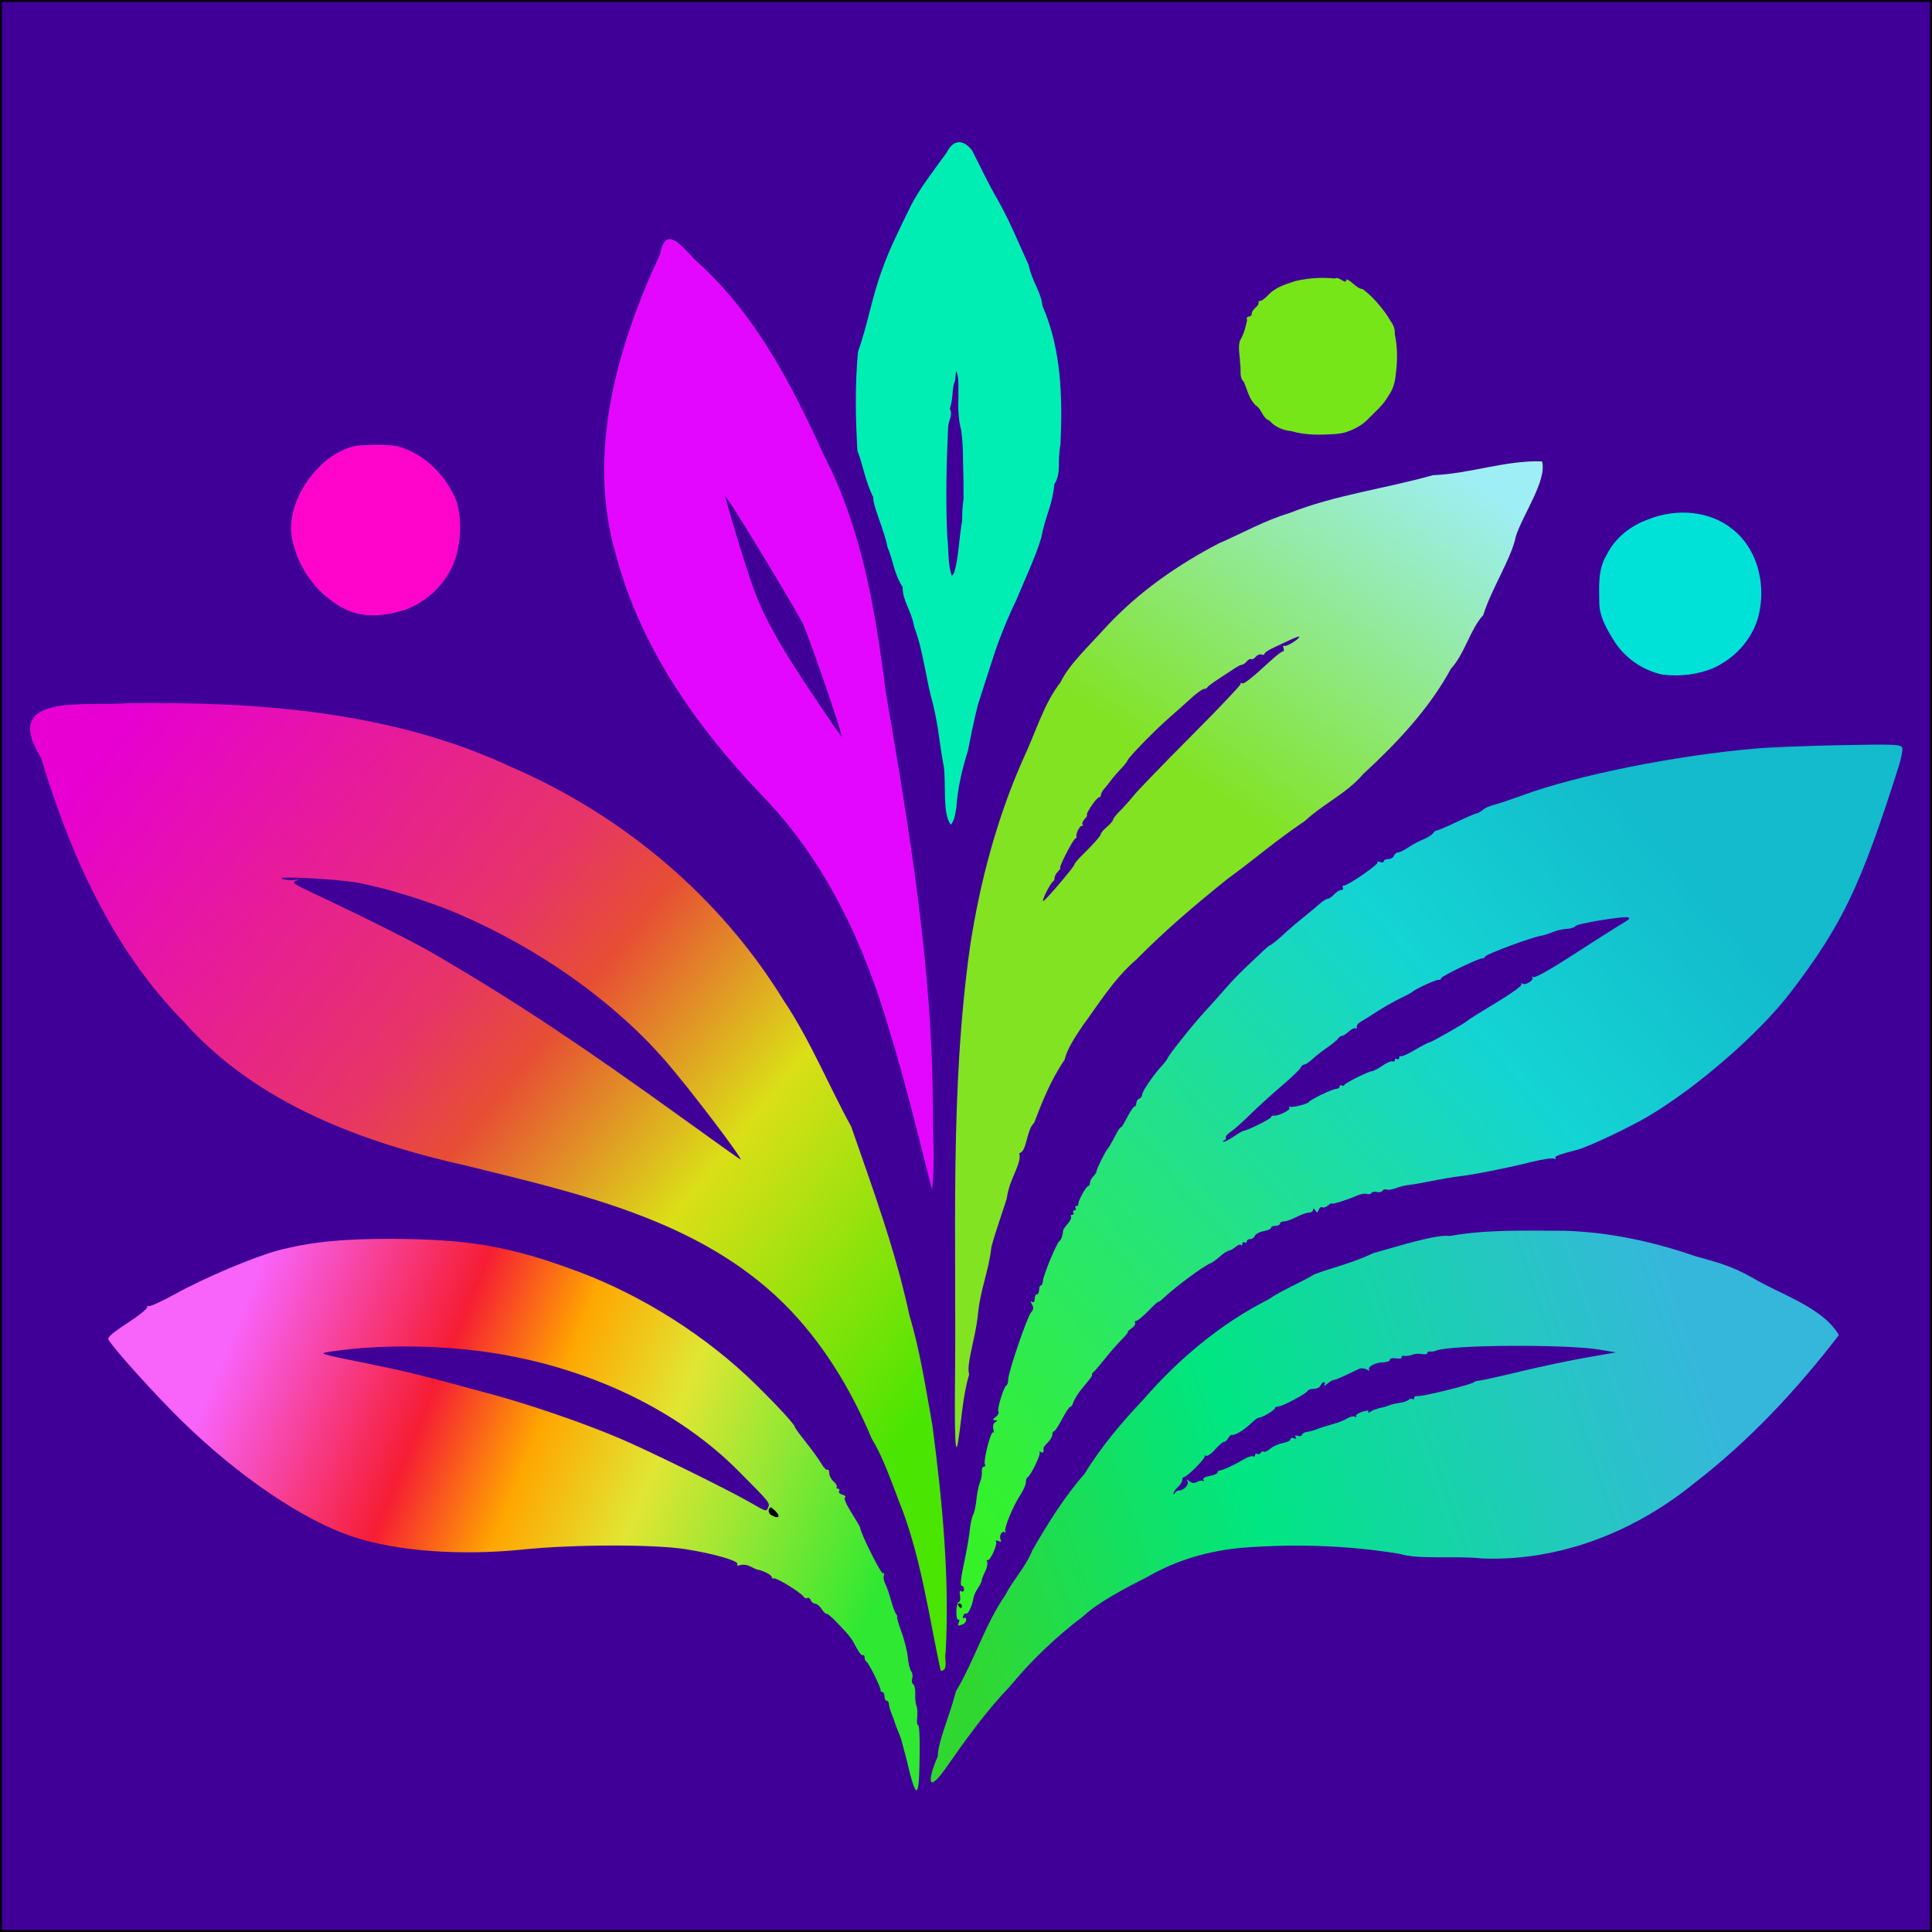 <?xml version="1.0" encoding="UTF-8" standalone="no"?>
<!-- Created with Inkscape (http://www.inkscape.org/) -->

<svg
   version="1.1"
   id="svg1"
   width="1024"
   height="1024"
   viewBox="0 0 1024 1024"
   sodipodi:docname="ReveriIconV2_0.svg"
   inkscape:version="1.4.2 (f4327f4, 2025-05-13)"
   xmlns:inkscape="http://www.inkscape.org/namespaces/inkscape"
   xmlns:sodipodi="http://sodipodi.sourceforge.net/DTD/sodipodi-0.dtd"
   xmlns:xlink="http://www.w3.org/1999/xlink"
   xmlns="http://www.w3.org/2000/svg"
   xmlns:svg="http://www.w3.org/2000/svg">
  <defs
     id="defs1">
    <linearGradient
       id="linearGradient268"
       inkscape:collect="always">
      <stop
         style="stop-color:#e700d1;stop-opacity:1;"
         offset="0"
         id="stop268" />
      <stop
         style="stop-color:#e73468;stop-opacity:1;"
         offset="0.393"
         id="stop270" />
      <stop
         style="stop-color:#e74e34;stop-opacity:1;"
         offset="0.498"
         id="stop271" />
      <stop
         style="stop-color:#dbdf17;stop-opacity:1;"
         offset="0.699"
         id="stop272" />
      <stop
         style="stop-color:#4ae700;stop-opacity:0.991;"
         offset="1"
         id="stop269" />
    </linearGradient>
    <linearGradient
       id="linearGradient265"
       inkscape:collect="always">
      <stop
         style="stop-color:#82e323;stop-opacity:1;"
         offset="0.574"
         id="stop266" />
      <stop
         style="stop-color:#a0f3f6;stop-opacity:0.982;"
         offset="1"
         id="stop267" />
    </linearGradient>
    <linearGradient
       id="linearGradient262"
       inkscape:collect="always">
      <stop
         style="stop-color:#35f627;stop-opacity:0.985;"
         offset="0"
         id="stop263" />
      <stop
         style="stop-color:#14d4d4;stop-opacity:1;"
         offset="0.622"
         id="stop265" />
      <stop
         style="stop-color:#13bbcc;stop-opacity:1;"
         offset="0.859"
         id="stop264" />
    </linearGradient>
    <linearGradient
       id="linearGradient257"
       inkscape:collect="always">
      <stop
         style="stop-color:#f863fa;stop-opacity:1;"
         offset="0"
         id="stop257" />
      <stop
         style="stop-color:#f61d34;stop-opacity:1;"
         offset="0.298"
         id="stop259" />
      <stop
         style="stop-color:#ffa600;stop-opacity:1;"
         offset="0.46"
         id="stop260" />
      <stop
         style="stop-color:#e1e633;stop-opacity:1;"
         offset="0.633"
         id="stop261" />
      <stop
         style="stop-color:#2eea31;stop-opacity:0.991;"
         offset="1"
         id="stop258" />
    </linearGradient>
    <linearGradient
       id="linearGradient255"
       inkscape:collect="always">
      <stop
         style="stop-color:#30d930;stop-opacity:0.991;"
         offset="0"
         id="stop255" />
      <stop
         style="stop-color:#00e682;stop-opacity:1;"
         offset="0.34"
         id="stop262" />
      <stop
         style="stop-color:#32e0ea;stop-opacity:0.819;"
         offset="0.826"
         id="stop256" />
    </linearGradient>
    <inkscape:path-effect
       effect="fillet_chamfer"
       id="path-effect252"
       is_visible="true"
       lpeversion="1"
       nodesatellites_param="F,0,0,1,0,0,0,1 @ F,0,0,1,0,0,0,1 @ F,0,0,1,0,0,0,1 @ F,0,0,1,0,0,0,1 @ F,0,0,1,0,0,0,1 @ F,0,0,1,0,0,0,1 @ F,0,0,1,0,0,0,1 @ F,0,0,1,0,0,0,1 @ F,0,0,1,0,0,0,1 @ F,0,0,1,0,0,0,1 @ F,0,0,1,0,0,0,1 @ F,0,0,1,0,0,0,1 @ F,0,0,1,0,0,0,1 @ F,0,0,1,0,0,0,1 @ F,0,0,1,0,0,0,1 @ F,0,0,1,0,0,0,1 @ F,0,0,1,0,0,0,1 @ F,0,0,1,0,0,0,1 @ F,0,0,1,0,0,0,1 @ F,0,0,1,0,0,0,1 @ F,0,0,1,0,0,0,1 @ F,0,0,1,0,0,0,1 @ F,0,0,1,0,0,0,1 @ F,0,0,1,0,0,0,1 @ F,0,0,1,0,0,0,1 @ F,0,0,1,0,0,0,1 @ F,0,0,1,0,0,0,1 @ F,0,0,1,0,0,0,1 @ F,0,0,1,0,0,0,1 @ F,0,0,1,0,0,0,1 @ F,0,0,1,0,0,0,1 @ F,0,0,1,0,0,0,1 @ F,0,0,1,0,0,0,1 @ F,0,0,1,0,0,0,1 @ F,0,0,1,0,0,0,1 @ F,0,0,1,0,0,0,1 @ F,0,0,1,0,0,0,1 @ F,0,0,1,0,0,0,1 @ F,0,0,1,0,0,0,1 @ F,0,0,1,0,0,0,1 @ F,0,0,1,0,0,0,1 @ F,0,0,1,0,0,0,1 @ F,0,0,1,0,0,0,1 @ F,0,0,1,0,0,0,1 @ F,0,0,1,0,0,0,1 @ F,0,0,1,0,0,0,1 @ F,0,0,1,0,0,0,1 @ F,0,0,1,0,0,0,1 @ F,0,0,1,0,0,0,1 @ F,0,0,1,0,0,0,1 @ F,0,0,1,0,0,0,1 @ F,0,0,1,0,0,0,1 @ F,0,0,1,0,0,0,1 @ F,0,0,1,0,0,0,1 @ F,0,0,1,0,0,0,1 @ F,0,0,1,0,0,0,1 @ F,0,0,1,0,0,0,1 @ F,0,0,1,0,0,0,1 @ F,0,0,1,0,0,0,1 @ F,0,0,1,0,0,0,1 @ F,0,0,1,0,0,0,1 @ F,0,0,1,0,0,0,1 @ F,0,0,1,0,0,0,1 @ F,0,0,1,0,0,0,1 @ F,0,0,1,0,0,0,1 @ F,0,0,1,0,0,0,1 @ F,0,0,1,0,0,0,1 @ F,0,0,1,0,0,0,1 @ F,0,0,1,0,0,0,1"
       radius="0"
       unit="px"
       method="auto"
       mode="F"
       chamfer_steps="1"
       flexible="false"
       use_knot_distance="true"
       apply_no_radius="true"
       apply_with_radius="true"
       only_selected="false"
       hide_knots="false" />
    <inkscape:path-effect
       effect="fillet_chamfer"
       id="path-effect251"
       is_visible="true"
       lpeversion="1"
       nodesatellites_param="F,0,0,1,0,0,0,1 @ F,0,0,1,0,0,0,1 @ F,0,0,1,0,0,0,1"
       radius="0"
       unit="px"
       method="auto"
       mode="F"
       chamfer_steps="1"
       flexible="false"
       use_knot_distance="true"
       apply_no_radius="true"
       apply_with_radius="true"
       only_selected="false"
       hide_knots="false" />
    <inkscape:path-effect
       effect="fillet_chamfer"
       id="path-effect250"
       is_visible="true"
       lpeversion="1"
       nodesatellites_param="F,0,0,1,0,0,0,1 @ F,0,0,1,0,0,0,1 @ F,0,0,1,0,0,0,1 @ F,0,0,1,0,0,0,1 @ F,0,0,1,0,0,0,1 @ F,0,0,1,0,0,0,1 @ F,0,0,1,0,0,0,1 @ F,0,0,1,0,0,0,1"
       radius="0"
       unit="px"
       method="auto"
       mode="F"
       chamfer_steps="1"
       flexible="false"
       use_knot_distance="true"
       apply_no_radius="true"
       apply_with_radius="true"
       only_selected="false"
       hide_knots="false" />
    <inkscape:path-effect
       effect="fillet_chamfer"
       id="path-effect249"
       is_visible="true"
       lpeversion="1"
       nodesatellites_param="F,0,0,1,0,0,0,1 @ F,0,0,1,0,0,0,1 @ F,0,0,1,0,0,0,1 @ F,0,0,1,0,0,0,1 @ F,0,0,1,0,0,0,1 @ F,0,0,1,0,0,0,1 @ F,0,0,1,0,0,0,1 @ F,0,0,1,0,0,0,1 @ F,0,0,1,0,0,0,1 @ F,0,0,1,0,0,0,1 @ F,0,0,1,0,0,0,1 @ F,0,0,1,0,0,0,1 @ F,0,0,1,0,0,0,1 @ F,0,0,1,0,0,0,1 @ F,0,0,1,0,0,0,1 @ F,0,0,1,0,0,0,1 @ F,0,0,1,0,0,0,1 @ F,0,0,1,0,0,0,1 @ F,0,0,1,0,0,0,1 @ F,0,0,1,0,0,0,1 @ F,0,0,1,0,0,0,1 @ F,0,0,1,0,0,0,1 @ F,0,0,1,0,0,0,1 @ F,0,0,1,0,0,0,1 @ F,0,0,1,0,0,0,1 @ F,0,0,1,0,0,0,1 @ F,0,0,1,0,0,0,1 @ F,0,0,1,0,0,0,1 @ F,0,0,1,0,0,0,1 @ F,0,0,1,0,0,0,1 @ F,0,0,1,0,0,0,1 @ F,0,0,1,0,0,0,1 @ F,0,0,1,0,0,0,1 @ F,0,0,1,0,0,0,1 @ F,0,0,1,0,0,0,1 @ F,0,0,1,0,0,0,1 @ F,0,0,1,0,0,0,1 @ F,0,0,1,0,0,0,1 @ F,0,0,1,0,0,0,1 @ F,0,0,1,0,0,0,1 @ F,0,0,1,0,0,0,1 @ F,0,0,1,0,0,0,1 @ F,0,0,1,0,0,0,1 @ F,0,0,1,0,0,0,1 @ F,0,0,1,0,0,0,1 @ F,0,0,1,0,0,0,1 @ F,0,0,1,0,0,0,1 @ F,0,0,1,0,0,0,1 @ F,0,0,1,0,0,0,1 @ F,0,0,1,0,0,0,1 @ F,0,0,1,0,0,0,1 @ F,0,0,1,0,0,0,1 @ F,0,0,1,0,0,0,1 @ F,0,0,1,0,0,0,1 @ F,0,0,1,0,0,0,1 @ F,0,0,1,0,0,0,1 @ F,0,0,1,0,0,0,1 @ F,0,0,1,0,0,0,1 @ F,0,0,1,0,0,0,1 @ F,0,0,1,0,0,0,1 @ F,0,0,1,0,0,0,1 @ F,0,0,1,0,0,0,1 @ F,0,0,1,0,0,0,1 @ F,0,0,1,0,0,0,1 @ F,0,0,1,0,0,0,1 @ F,0,0,1,0,0,0,1 @ F,0,0,1,0,0,0,1 @ F,0,0,1,0,0,0,1 @ F,0,0,1,0,0,0,1 @ F,0,0,1,0,0,0,1 @ F,0,0,1,0,0,0,1 @ F,0,0,1,0,0,0,1 @ F,0,0,1,0,0,0,1 @ F,0,0,1,0,0,0,1 @ F,0,0,1,0,0,0,1 @ F,0,0,1,0,0,0,1 @ F,0,0,1,0,0,0,1 @ F,0,0,1,0,0,0,1 @ F,0,0,1,0,0,0,1 @ F,0,0,1,0,0,0,1 @ F,0,0,1,0,0,0,1 @ F,0,0,1,0,0,0,1 @ F,0,0,1,0,0,0,1 @ F,0,0,1,0,0,0,1 @ F,0,0,1,0,0,0,1 @ F,0,0,1,0,0,0,1 @ F,0,0,1,0,0,0,1 @ F,0,0,1,0,0,0,1 @ F,0,0,1,0,0,0,1 @ F,0,0,1,0,0,0,1 @ F,0,0,1,0,0,0,1 @ F,0,0,1,0,0,0,1 @ F,0,0,1,0,0,0,1 @ F,0,0,1,0,0,0,1 @ F,0,0,1,0,0,0,1 @ F,0,0,1,0,0,0,1 @ F,0,0,1,0,0,0,1 @ F,0,0,1,0,0,0,1 @ F,0,0,1,0,0,0,1 @ F,0,0,1,0,0,0,1 @ F,0,0,1,0,0,0,1 @ F,0,0,1,0,0,0,1 @ F,0,0,1,0,0,0,1 @ F,0,0,1,0,0,0,1 @ F,0,0,1,0,0,0,1 @ F,0,0,1,0,0,0,1 @ F,0,0,1,0,0,0,1 @ F,0,0,1,0,0,0,1 @ F,0,0,1,0,0,0,1 @ F,0,0,1,0,0,0,1 @ F,0,0,1,0,0,0,1 @ F,0,0,1,0,0,0,1 @ F,0,0,1,0,0,0,1 @ F,0,0,1,0,0,0,1 @ F,0,0,1,0,0,0,1 @ F,0,0,1,0,0,0,1 @ F,0,0,1,0,0,0,1 @ F,0,0,1,0,0,0,1 @ F,0,0,1,0,0,0,1 @ F,0,0,1,0,0,0,1 @ F,0,0,1,0,0,0,1 @ F,0,0,1,0,0,0,1"
       radius="0"
       unit="px"
       method="auto"
       mode="F"
       chamfer_steps="1"
       flexible="false"
       use_knot_distance="true"
       apply_no_radius="true"
       apply_with_radius="true"
       only_selected="false"
       hide_knots="false" />
    <inkscape:path-effect
       effect="fillet_chamfer"
       id="path-effect248"
       is_visible="true"
       lpeversion="1"
       nodesatellites_param="F,0,0,1,0,0,0,1 @ F,0,0,1,0,0,0,1 @ F,0,0,1,0,0,0,1 @ F,0,0,1,0,0,0,1 @ F,0,0,1,0,0,0,1 @ F,0,0,1,0,0,0,1 @ F,0,0,1,0,0,0,1 @ F,0,0,1,0,0,0,1 @ F,0,0,1,0,0,0,1 @ F,0,0,1,0,0,0,1 @ F,0,0,1,0,0,0,1 @ F,0,0,1,0,0,0,1 @ F,0,0,1,0,0,0,1 @ F,0,0,1,0,0,0,1 @ F,0,0,1,0,0,0,1 @ F,0,0,1,0,0,0,1 @ F,0,0,1,0,0,0,1 @ F,0,0,1,0,0,0,1 @ F,0,0,1,0,0,0,1 @ F,0,0,1,0,0,0,1 @ F,0,0,1,0,0,0,1 @ F,0,0,1,0,0,0,1 @ F,0,0,1,0,0,0,1 @ F,0,0,1,0,0,0,1 @ F,0,0,1,0,0,0,1 @ F,0,0,1,0,0,0,1 @ F,0,0,1,0,0,0,1 @ F,0,0,1,0,0,0,1 @ F,0,0,1,0,0,0,1 @ F,0,0,1,0,0,0,1 @ F,0,0,1,0,0,0,1 @ F,0,0,1,0,0,0,1 @ F,0,0,1,0,0,0,1 @ F,0,0,1,0,0,0,1 @ F,0,0,1,0,0,0,1 @ F,0,0,1,0,0,0,1 @ F,0,0,1,0,0,0,1 @ F,0,0,1,0,0,0,1 @ F,0,0,1,0,0,0,1 @ F,0,0,1,0,0,0,1 @ F,0,0,1,0,0,0,1 @ F,0,0,1,0,0,0,1 @ F,0,0,1,0,0,0,1 @ F,0,0,1,0,0,0,1 @ F,0,0,1,0,0,0,1 @ F,0,0,1,0,0,0,1 @ F,0,0,1,0,0,0,1 @ F,0,0,1,0,0,0,1 @ F,0,0,1,0,0,0,1 @ F,0,0,1,0,0,0,1 @ F,0,0,1,0,0,0,1 @ F,0,0,1,0,0,0,1 @ F,0,0,1,0,0,0,1 @ F,0,0,1,0,0,0,1 @ F,0,0,1,0,0,0,1 @ F,0,0,1,0,0,0,1 @ F,0,0,1,0,0,0,1 @ F,0,0,1,0,0,0,1 @ F,0,0,1,0,0,0,1 @ F,0,0,1,0,0,0,1 @ F,0,0,1,0,0,0,1 @ F,0,0,1,0,0,0,1 @ F,0,0,1,0,0,0,1 @ F,0,0,1,0,0,0,1 @ F,0,0,1,0,0,0,1 @ F,0,0,1,0,0,0,1 @ F,0,0,1,0,0,0,1 @ F,0,0,1,0,0,0,1 @ F,0,0,1,0,0,0,1 @ F,0,0,1,0,0,0,1 @ F,0,0,1,0,0,0,1 @ F,0,0,1,0,0,0,1 @ F,0,0,1,0,0,0,1 @ F,0,0,1,0,0,0,1 @ F,0,0,1,0,0,0,1 @ F,0,0,1,0,0,0,1 @ F,0,0,1,0,0,0,1 @ F,0,0,1,0,0,0,1 @ F,0,0,1,0,0,0,1 @ F,0,0,1,0,0,0,1 @ F,0,0,1,0,0,0,1 @ F,0,0,1,0,0,0,1 @ F,0,0,1,0,0,0,1"
       radius="0"
       unit="px"
       method="auto"
       mode="F"
       chamfer_steps="1"
       flexible="false"
       use_knot_distance="true"
       apply_no_radius="true"
       apply_with_radius="true"
       only_selected="false"
       hide_knots="false" />
    <inkscape:path-effect
       effect="fillet_chamfer"
       id="path-effect247"
       is_visible="true"
       lpeversion="1"
       nodesatellites_param="F,0,0,1,0,0,0,1 @ F,0,0,1,0,0,0,1 @ F,0,0,1,0,0,0,1 @ F,0,0,1,0,0,0,1 @ F,0,0,1,0,0,0,1 @ F,0,0,1,0,0,0,1 @ F,0,0,1,0,0,0,1 @ F,0,0,1,0,0,0,1 @ F,0,0,1,0,0,0,1 @ F,0,0,1,0,0,0,1 @ F,0,0,1,0,0,0,1 @ F,0,0,1,0,0,0,1 @ F,0,0,1,0,0,0,1 @ F,0,0,1,0,0,0,1"
       radius="0"
       unit="px"
       method="auto"
       mode="F"
       chamfer_steps="1"
       flexible="false"
       use_knot_distance="true"
       apply_no_radius="true"
       apply_with_radius="true"
       only_selected="false"
       hide_knots="false" />
    <inkscape:path-effect
       effect="fillet_chamfer"
       id="path-effect246"
       is_visible="true"
       lpeversion="1"
       nodesatellites_param="F,0,0,1,0,0,0,1 @ F,0,0,1,0,0,0,1 @ F,0,0,1,0,0,0,1 @ F,0,0,1,0,0,0,1 @ F,0,0,1,0,0,0,1 @ F,0,0,1,0,0,0,1 @ F,0,0,1,0,0,0,1 @ F,0,0,1,0,0,0,1 @ F,0,0,1,0,0,0,1 @ F,0,0,1,0,0,0,1"
       radius="0"
       unit="px"
       method="auto"
       mode="F"
       chamfer_steps="1"
       flexible="false"
       use_knot_distance="true"
       apply_no_radius="true"
       apply_with_radius="true"
       only_selected="false"
       hide_knots="false" />
    <inkscape:path-effect
       effect="fillet_chamfer"
       id="path-effect245"
       is_visible="true"
       lpeversion="1"
       nodesatellites_param="F,0,0,1,0,0,0,1 @ F,0,0,1,0,0,0,1 @ F,0,0,1,0,0,0,1 @ F,0,0,1,0,0,0,1 @ F,0,0,1,0,0,0,1 @ F,0,0,1,0,0,0,1 @ F,0,0,1,0,0,0,1 @ F,0,0,1,0,0,0,1 @ F,0,0,1,0,0,0,1 @ F,0,0,1,0,0,0,1 @ F,0,0,1,0,0,0,1 @ F,0,0,1,0,0,0,1 @ F,0,0,1,0,0,0,1 @ F,0,0,1,0,0,0,1 @ F,0,0,1,0,0,0,1 @ F,0,0,1,0,0,0,1 @ F,0,0,1,0,0,0,1 @ F,0,0,1,0,0,0,1 @ F,0,0,1,0,0,0,1 @ F,0,0,1,0,0,0,1 @ F,0,0,1,0,0,0,1 @ F,0,0,1,0,0,0,1 @ F,0,0,1,0,0,0,1 @ F,0,0,1,0,0,0,1 @ F,0,0,1,0,0,0,1 @ F,0,0,1,0,0,0,1 @ F,0,0,1,0,0,0,1 @ F,0,0,1,0,0,0,1 @ F,0,0,1,0,0,0,1 @ F,0,0,1,0,0,0,1 @ F,0,0,1,0,0,0,1 @ F,0,0,1,0,0,0,1 @ F,0,0,1,0,0,0,1 @ F,0,0,1,0,0,0,1 @ F,0,0,1,0,0,0,1 @ F,0,0,1,0,0,0,1 @ F,0,0,1,0,0,0,1 @ F,0,0,1,0,0,0,1 @ F,0,0,1,0,0,0,1 @ F,0,0,1,0,0,0,1 @ F,0,0,1,0,0,0,1 @ F,0,0,1,0,0,0,1 @ F,0,0,1,0,0,0,1 @ F,0,0,1,0,0,0,1 @ F,0,0,1,0,0,0,1 @ F,0,0,1,0,0,0,1 @ F,0,0,1,0,0,0,1 @ F,0,0,1,0,0,0,1 @ F,0,0,1,0,0,0,1 @ F,0,0,1,0,0,0,1 @ F,0,0,1,0,0,0,1 @ F,0,0,1,0,0,0,1 @ F,0,0,1,0,0,0,1 @ F,0,0,1,0,0,0,1 @ F,0,0,1,0,0,0,1 @ F,0,0,1,0,0,0,1 @ F,0,0,1,0,0,0,1 @ F,0,0,1,0,0,0,1 @ F,0,0,1,0,0,0,1 @ F,0,0,1,0,0,0,1 @ F,0,0,1,0,0,0,1 @ F,0,0,1,0,0,0,1 @ F,0,0,1,0,0,0,1 @ F,0,0,1,0,0,0,1 @ F,0,0,1,0,0,0,1 @ F,0,0,1,0,0,0,1 @ F,0,0,1,0,0,0,1 @ F,0,0,1,0,0,0,1 @ F,0,0,1,0,0,0,1 @ F,0,0,1,0,0,0,1 @ F,0,0,1,0,0,0,1 @ F,0,0,1,0,0,0,1 @ F,0,0,1,0,0,0,1 @ F,0,0,1,0,0,0,1 @ F,0,0,1,0,0,0,1 @ F,0,0,1,0,0,0,1 @ F,0,0,1,0,0,0,1 @ F,0,0,1,0,0,0,1 @ F,0,0,1,0,0,0,1 @ F,0,0,1,0,0,0,1 @ F,0,0,1,0,0,0,1 @ F,0,0,1,0,0,0,1 @ F,0,0,1,0,0,0,1 @ F,0,0,1,0,0,0,1 @ F,0,0,1,0,0,0,1 @ F,0,0,1,0,0,0,1 @ F,0,0,1,0,0,0,1 @ F,0,0,1,0,0,0,1 @ F,0,0,1,0,0,0,1 @ F,0,0,1,0,0,0,1 @ F,0,0,1,0,0,0,1 @ F,0,0,1,0,0,0,1 @ F,0,0,1,0,0,0,1 @ F,0,0,1,0,0,0,1 @ F,0,0,1,0,0,0,1 @ F,0,0,1,0,0,0,1 @ F,0,0,1,0,0,0,1 @ F,0,0,1,0,0,0,1 @ F,0,0,1,0,0,0,1 @ F,0,0,1,0,0,0,1 @ F,0,0,1,0,0,0,1 @ F,0,0,1,0,0,0,1 @ F,0,0,1,0,0,0,1 @ F,0,0,1,0,0,0,1 @ F,0,0,1,0,0,0,1 @ F,0,0,1,0,0,0,1 @ F,0,0,1,0,0,0,1 @ F,0,0,1,0,0,0,1 @ F,0,0,1,0,0,0,1 @ F,0,0,1,0,0,0,1 @ F,0,0,1,0,0,0,1 @ F,0,0,1,0,0,0,1 @ F,0,0,1,0,0,0,1 @ F,0,0,1,0,0,0,1 @ F,0,0,1,0,0,0,1 @ F,0,0,1,0,0,0,1 @ F,0,0,1,0,0,0,1 @ F,0,0,1,0,0,0,1 @ F,0,0,1,0,0,0,1 @ F,0,0,1,0,0,0,1 @ F,0,0,1,0,0,0,1 @ F,0,0,1,0,0,0,1 @ F,0,0,1,0,0,0,1 @ F,0,0,1,0,0,0,1 @ F,0,0,1,0,0,0,1 @ F,0,0,1,0,0,0,1 @ F,0,0,1,0,0,0,1 @ F,0,0,1,0,0,0,1 @ F,0,0,1,0,0,0,1 @ F,0,0,1,0,0,0,1 @ F,0,0,1,0,0,0,1 @ F,0,0,1,0,0,0,1 @ F,0,0,1,0,0,0,1 @ F,0,0,1,0,0,0,1 @ F,0,0,1,0,0,0,1 @ F,0,0,1,0,0,0,1 @ F,0,0,1,0,0,0,1 @ F,0,0,1,0,0,0,1 @ F,0,0,1,0,0,0,1 @ F,0,0,1,0,0,0,1 @ F,0,0,1,0,0,0,1 @ F,0,0,1,0,0,0,1 @ F,0,0,1,0,0,0,1 @ F,0,0,1,0,0,0,1 @ F,0,0,1,0,0,0,1 @ F,0,0,1,0,0,0,1 @ F,0,0,1,0,0,0,1 @ F,0,0,1,0,0,0,1 @ F,0,0,1,0,0,0,1 @ F,0,0,1,0,0,0,1 @ F,0,0,1,0,0,0,1 @ F,0,0,1,0,0,0,1 @ F,0,0,1,0,0,0,1 @ F,0,0,1,0,0,0,1 @ F,0,0,1,0,0,0,1 @ F,0,0,1,0,0,0,1 @ F,0,0,1,0,0,0,1 @ F,0,0,1,0,0,0,1 @ F,0,0,1,0,0,0,1 @ F,0,0,1,0,0,0,1 @ F,0,0,1,0,0,0,1 @ F,0,0,1,0,0,0,1 @ F,0,0,1,0,0,0,1 @ F,0,0,1,0,0,0,1 @ F,0,0,1,0,0,0,1 @ F,0,0,1,0,0,0,1 @ F,0,0,1,0,0,0,1 @ F,0,0,1,0,0,0,1"
       radius="0"
       unit="px"
       method="auto"
       mode="F"
       chamfer_steps="1"
       flexible="false"
       use_knot_distance="true"
       apply_no_radius="true"
       apply_with_radius="true"
       only_selected="false"
       hide_knots="false" />
    <inkscape:path-effect
       effect="fillet_chamfer"
       id="path-effect244"
       is_visible="true"
       lpeversion="1"
       nodesatellites_param="F,0,0,1,0,0,0,1 @ F,0,0,1,0,0,0,1 @ F,0,0,1,0,0,0,1 @ F,0,0,1,0,0,0,1"
       radius="0"
       unit="px"
       method="auto"
       mode="F"
       chamfer_steps="1"
       flexible="false"
       use_knot_distance="true"
       apply_no_radius="true"
       apply_with_radius="true"
       only_selected="false"
       hide_knots="false" />
    <inkscape:path-effect
       effect="fillet_chamfer"
       id="path-effect243"
       is_visible="true"
       lpeversion="1"
       nodesatellites_param="F,0,0,1,0,0,0,1 @ F,0,0,1,0,0,0,1 @ F,0,0,1,0,0,0,1 @ F,0,0,1,0,0,0,1 @ F,0,0,1,0,0,0,1 @ F,0,0,1,0,0,0,1 @ F,0,0,1,0,0,0,1 @ F,0,0,1,0,0,0,1 @ F,0,0,1,0,0,0,1 @ F,0,0,1,0,0,0,1 @ F,0,0,1,0,0,0,1 @ F,0,0,1,0,0,0,1 @ F,0,0,1,0,0,0,1 @ F,0,0,1,0,0,0,1 @ F,0,0,1,0,0,0,1 @ F,0,0,1,0,0,0,1 @ F,0,0,1,0,0,0,1 @ F,0,0,1,0,0,0,1 @ F,0,0,1,0,0,0,1 @ F,0,0,1,0,0,0,1 @ F,0,0,1,0,0,0,1 @ F,0,0,1,0,0,0,1 @ F,0,0,1,0,0,0,1 @ F,0,0,1,0,0,0,1 @ F,0,0,1,0,0,0,1 @ F,0,0,1,0,0,0,1 @ F,0,0,1,0,0,0,1 @ F,0,0,1,0,0,0,1 @ F,0,0,1,0,0,0,1 @ F,0,0,1,0,0,0,1 @ F,0,0,1,0,0,0,1 @ F,0,0,1,0,0,0,1 @ F,0,0,1,0,0,0,1 @ F,0,0,1,0,0,0,1 @ F,0,0,1,0,0,0,1 @ F,0,0,1,0,0,0,1 @ F,0,0,1,0,0,0,1 @ F,0,0,1,0,0,0,1 @ F,0,0,1,0,0,0,1 @ F,0,0,1,0,0,0,1 @ F,0,0,1,0,0,0,1 @ F,0,0,1,0,0,0,1 @ F,0,0,1,0,0,0,1 @ F,0,0,1,0,0,0,1 @ F,0,0,1,0,0,0,1 @ F,0,0,1,0,0,0,1 @ F,0,0,1,0,0,0,1 @ F,0,0,1,0,0,0,1 @ F,0,0,1,0,0,0,1 @ F,0,0,1,0,0,0,1 @ F,0,0,1,0,0,0,1 @ F,0,0,1,0,0,0,1 @ F,0,0,1,0,0,0,1 @ F,0,0,1,0,0,0,1 @ F,0,0,1,0,0,0,1 @ F,0,0,1,0,0,0,1"
       radius="0"
       unit="px"
       method="auto"
       mode="F"
       chamfer_steps="1"
       flexible="false"
       use_knot_distance="true"
       apply_no_radius="true"
       apply_with_radius="true"
       only_selected="false"
       hide_knots="false" />
    <inkscape:path-effect
       effect="fillet_chamfer"
       id="path-effect242"
       is_visible="true"
       lpeversion="1"
       nodesatellites_param="F,0,0,1,0,0,0,1 @ F,0,0,1,0,0,0,1 @ F,0,0,1,0,0,0,1 @ F,0,0,1,0,0,0,1 @ F,0,0,1,0,0,0,1 @ F,0,0,1,0,0,0,1 @ F,0,0,1,0,0,0,1 @ F,0,0,1,0,0,0,1 @ F,0,0,1,0,0,0,1 @ F,0,0,1,0,0,0,1 @ F,0,0,1,0,0,0,1 @ F,0,0,1,0,0,0,1 @ F,0,0,1,0,0,0,1 @ F,0,0,1,0,0,0,1 @ F,0,0,1,0,0,0,1 @ F,0,0,1,0,0,0,1 @ F,0,0,1,0,0,0,1 @ F,0,0,1,0,0,0,1 @ F,0,0,1,0,0,0,1 @ F,0,0,1,0,0,0,1 @ F,0,0,1,0,0,0,1 @ F,0,0,1,0,0,0,1 @ F,0,0,1,0,0,0,1 @ F,0,0,1,0,0,0,1 @ F,0,0,1,0,0,0,1"
       radius="0"
       unit="px"
       method="auto"
       mode="F"
       chamfer_steps="1"
       flexible="false"
       use_knot_distance="true"
       apply_no_radius="true"
       apply_with_radius="true"
       only_selected="false"
       hide_knots="false" />
    <inkscape:path-effect
       effect="fillet_chamfer"
       id="path-effect241"
       is_visible="true"
       lpeversion="1"
       nodesatellites_param="F,0,0,1,0,0,0,1 @ F,0,0,1,0,0,0,1 @ F,0,0,1,0,0,0,1 @ F,0,0,1,0,0,0,1 @ F,0,0,1,0,0,0,1 @ F,0,0,1,0,0,0,1 @ F,0,0,1,0,0,0,1 @ F,0,0,1,0,0,0,1 @ F,0,0,1,0,0,0,1 @ F,0,0,1,0,0,0,1 @ F,0,0,1,0,0,0,1 @ F,0,0,1,0,0,0,1 @ F,0,0,1,0,0,0,1 @ F,0,0,1,0,0,0,1 @ F,0,0,1,0,0,0,1 @ F,0,0,1,0,0,0,1 @ F,0,0,1,0,0,0,1 @ F,0,0,1,0,0,0,1 @ F,0,0,1,0,0,0,1 @ F,0,0,1,0,0,0,1 @ F,0,0,1,0,0,0,1 @ F,0,0,1,0,0,0,1 @ F,0,0,1,0,0,0,1 @ F,0,0,1,0,0,0,1 @ F,0,0,1,0,0,0,1 @ F,0,0,1,0,0,0,1 @ F,0,0,1,0,0,0,1 @ F,0,0,1,0,0,0,1 @ F,0,0,1,0,0,0,1 @ F,0,0,1,0,0,0,1 @ F,0,0,1,0,0,0,1 @ F,0,0,1,0,0,0,1 @ F,0,0,1,0,0,0,1 @ F,0,0,1,0,0,0,1 @ F,0,0,1,0,0,0,1 @ F,0,0,1,0,0,0,1 @ F,0,0,1,0,0,0,1 @ F,0,0,1,0,0,0,1 @ F,0,0,1,0,0,0,1 @ F,0,0,1,0,0,0,1 @ F,0,0,1,0,0,0,1 @ F,0,0,1,0,0,0,1 @ F,0,0,1,0,0,0,1 @ F,0,0,1,0,0,0,1 @ F,0,0,1,0,0,0,1 @ F,0,0,1,0,0,0,1 @ F,0,0,1,0,0,0,1 @ F,0,0,1,0,0,0,1"
       radius="0"
       unit="px"
       method="auto"
       mode="F"
       chamfer_steps="1"
       flexible="false"
       use_knot_distance="true"
       apply_no_radius="true"
       apply_with_radius="true"
       only_selected="false"
       hide_knots="false" />
    <inkscape:path-effect
       effect="fillet_chamfer"
       id="path-effect240"
       is_visible="true"
       lpeversion="1"
       nodesatellites_param="F,0,0,1,0,0,0,1 @ F,0,0,1,0,0,0,1 @ F,0,0,1,0,0,0,1 @ F,0,0,1,0,0,0,1 @ F,0,0,1,0,0,0,1 @ F,0,0,1,0,0,0,1 @ F,0,0,1,0,0,0,1 @ F,0,0,1,0,0,0,1 @ F,0,0,1,0,0,0,1"
       radius="0"
       unit="px"
       method="auto"
       mode="F"
       chamfer_steps="1"
       flexible="false"
       use_knot_distance="true"
       apply_no_radius="true"
       apply_with_radius="true"
       only_selected="false"
       hide_knots="false" />
    <inkscape:path-effect
       effect="fillet_chamfer"
       id="path-effect239"
       is_visible="true"
       lpeversion="1"
       nodesatellites_param="F,0,0,1,0,0,0,1 @ F,0,0,1,0,0,0,1 @ F,0,0,1,0,0,0,1 @ F,0,0,1,0,0,0,1 @ F,0,0,1,0,0,0,1 @ F,0,0,1,0,0,0,1 @ F,0,0,1,0,0,0,1"
       radius="0"
       unit="px"
       method="auto"
       mode="F"
       chamfer_steps="1"
       flexible="false"
       use_knot_distance="true"
       apply_no_radius="true"
       apply_with_radius="true"
       only_selected="false"
       hide_knots="false" />
    <inkscape:path-effect
       effect="fillet_chamfer"
       id="path-effect238"
       is_visible="true"
       lpeversion="1"
       nodesatellites_param="F,0,0,1,0,0,0,1 @ F,0,0,1,0,0,0,1 @ F,0,0,1,0,0,0,1 @ F,0,0,1,0,0,0,1 @ F,0,0,1,0,0,0,1 @ F,0,0,1,0,0,0,1 @ F,0,0,1,0,0,0,1 @ F,0,0,1,0,0,0,1 @ F,0,0,1,0,0,0,1 @ F,0,0,1,0,0,0,1 @ F,0,0,1,0,0,0,1 @ F,0,0,1,0,0,0,1 @ F,0,0,1,0,0,0,1 @ F,0,0,1,0,0,0,1 @ F,0,0,1,0,0,0,1 @ F,0,0,1,0,0,0,1 @ F,0,0,1,0,0,0,1 @ F,0,0,1,0,0,0,1 @ F,0,0,1,0,0,0,1 @ F,0,0,1,0,0,0,1 @ F,0,0,1,0,0,0,1 @ F,0,0,1,0,0,0,1 @ F,0,0,1,0,0,0,1 @ F,0,0,1,0,0,0,1"
       radius="0"
       unit="px"
       method="auto"
       mode="F"
       chamfer_steps="1"
       flexible="false"
       use_knot_distance="true"
       apply_no_radius="true"
       apply_with_radius="true"
       only_selected="false"
       hide_knots="false" />
    <inkscape:path-effect
       effect="fillet_chamfer"
       id="path-effect237"
       is_visible="true"
       lpeversion="1"
       nodesatellites_param="F,0,0,1,0,0,0,1 @ F,0,0,1,0,0,0,1"
       radius="0"
       unit="px"
       method="auto"
       mode="F"
       chamfer_steps="1"
       flexible="false"
       use_knot_distance="true"
       apply_no_radius="true"
       apply_with_radius="true"
       only_selected="false"
       hide_knots="false" />
    <inkscape:path-effect
       effect="fillet_chamfer"
       id="path-effect236"
       is_visible="true"
       lpeversion="1"
       nodesatellites_param="F,0,0,1,0,0,0,1 @ F,0,0,1,0,0,0,1 @ F,0,0,1,0,0,0,1 @ F,0,0,1,0,0,0,1 @ F,0,0,1,0,0,0,1 @ F,0,0,1,0,0,0,1 @ F,0,0,1,0,0,0,1 @ F,0,0,1,0,0,0,1 @ F,0,0,1,0,0,0,1 @ F,0,0,1,0,0,0,1 @ F,0,0,1,0,0,0,1 @ F,0,0,1,0,0,0,1"
       radius="0"
       unit="px"
       method="auto"
       mode="F"
       chamfer_steps="1"
       flexible="false"
       use_knot_distance="true"
       apply_no_radius="true"
       apply_with_radius="true"
       only_selected="false"
       hide_knots="false" />
    <inkscape:path-effect
       effect="fillet_chamfer"
       id="path-effect235"
       is_visible="true"
       lpeversion="1"
       nodesatellites_param="F,0,0,1,0,0,0,1 @ F,0,0,1,0,0,0,1 @ F,0,0,1,0,0,0,1 @ F,0,0,1,0,0,0,1 @ F,0,0,1,0,0,0,1"
       radius="0"
       unit="px"
       method="auto"
       mode="F"
       chamfer_steps="1"
       flexible="false"
       use_knot_distance="true"
       apply_no_radius="true"
       apply_with_radius="true"
       only_selected="false"
       hide_knots="false" />
    <inkscape:path-effect
       effect="fillet_chamfer"
       id="path-effect234"
       is_visible="true"
       lpeversion="1"
       nodesatellites_param="F,0,0,1,0,0,0,1 @ F,0,0,1,0,0,0,1 @ F,0,0,1,0,0,0,1 @ F,0,0,1,0,0,0,1"
       radius="0"
       unit="px"
       method="auto"
       mode="F"
       chamfer_steps="1"
       flexible="false"
       use_knot_distance="true"
       apply_no_radius="true"
       apply_with_radius="true"
       only_selected="false"
       hide_knots="false" />
    <inkscape:path-effect
       effect="fillet_chamfer"
       id="path-effect233"
       is_visible="true"
       lpeversion="1"
       nodesatellites_param="F,0,0,1,0,0,0,1 @ F,0,0,1,0,0,0,1 @ F,0,0,1,0,0,0,1 @ F,0,0,1,0,0,0,1"
       radius="0"
       unit="px"
       method="auto"
       mode="F"
       chamfer_steps="1"
       flexible="false"
       use_knot_distance="true"
       apply_no_radius="true"
       apply_with_radius="true"
       only_selected="false"
       hide_knots="false" />
    <inkscape:path-effect
       effect="fillet_chamfer"
       id="path-effect232"
       is_visible="true"
       lpeversion="1"
       nodesatellites_param="F,0,0,1,0,0,0,1 @ F,0,0,1,0,0,0,1 @ F,0,0,1,0,0,0,1"
       radius="0"
       unit="px"
       method="auto"
       mode="F"
       chamfer_steps="1"
       flexible="false"
       use_knot_distance="true"
       apply_no_radius="true"
       apply_with_radius="true"
       only_selected="false"
       hide_knots="false" />
    <inkscape:path-effect
       effect="fillet_chamfer"
       id="path-effect231"
       is_visible="true"
       lpeversion="1"
       nodesatellites_param="F,0,0,1,0,0,0,1 @ F,0,0,1,0,0,0,1 @ F,0,0,1,0,0,0,1 @ F,0,0,1,0,0,0,1"
       radius="0"
       unit="px"
       method="auto"
       mode="F"
       chamfer_steps="1"
       flexible="false"
       use_knot_distance="true"
       apply_no_radius="true"
       apply_with_radius="true"
       only_selected="false"
       hide_knots="false" />
    <inkscape:path-effect
       effect="fillet_chamfer"
       id="path-effect230"
       is_visible="true"
       lpeversion="1"
       nodesatellites_param="F,0,0,1,0,0,0,1 @ F,0,0,1,0,0,0,1 @ F,0,0,1,0,0,0,1 @ F,0,0,1,0,0,0,1"
       radius="0"
       unit="px"
       method="auto"
       mode="F"
       chamfer_steps="1"
       flexible="false"
       use_knot_distance="true"
       apply_no_radius="true"
       apply_with_radius="true"
       only_selected="false"
       hide_knots="false" />
    <inkscape:path-effect
       effect="fillet_chamfer"
       id="path-effect229"
       is_visible="true"
       lpeversion="1"
       nodesatellites_param="F,0,0,1,0,0,0,1 @ F,0,0,1,0,0,0,1 @ F,0,0,1,0,0,0,1 @ F,0,0,1,0,0,0,1 @ F,0,0,1,0,0,0,1 @ F,0,0,1,0,0,0,1 @ F,0,0,1,0,0,0,1 @ F,0,0,1,0,0,0,1"
       radius="0"
       unit="px"
       method="auto"
       mode="F"
       chamfer_steps="1"
       flexible="false"
       use_knot_distance="true"
       apply_no_radius="true"
       apply_with_radius="true"
       only_selected="false"
       hide_knots="false" />
    <inkscape:path-effect
       effect="fillet_chamfer"
       id="path-effect228"
       is_visible="true"
       lpeversion="1"
       nodesatellites_param="F,0,0,1,0,0,0,1 @ F,0,0,1,0,0,0,1 @ F,0,0,1,0,0,0,1 @ F,0,0,1,0,0,0,1"
       radius="0"
       unit="px"
       method="auto"
       mode="F"
       chamfer_steps="1"
       flexible="false"
       use_knot_distance="true"
       apply_no_radius="true"
       apply_with_radius="true"
       only_selected="false"
       hide_knots="false" />
    <inkscape:path-effect
       effect="fillet_chamfer"
       id="path-effect227"
       is_visible="true"
       lpeversion="1"
       nodesatellites_param="F,0,0,1,0,0,0,1 @ F,0,0,1,0,0,0,1 @ F,0,0,1,0,0,0,1 @ F,0,0,1,0,0,0,1"
       radius="0"
       unit="px"
       method="auto"
       mode="F"
       chamfer_steps="1"
       flexible="false"
       use_knot_distance="true"
       apply_no_radius="true"
       apply_with_radius="true"
       only_selected="false"
       hide_knots="false" />
    <inkscape:path-effect
       effect="fillet_chamfer"
       id="path-effect226"
       is_visible="true"
       lpeversion="1"
       nodesatellites_param="F,0,0,1,0,0,0,1 @ F,0,0,1,0,0,0,1 @ F,0,0,1,0,0,0,1 @ F,0,0,1,0,0,0,1 @ F,0,0,1,0,0,0,1 @ F,0,0,1,0,0,0,1 @ F,0,0,1,0,0,0,1 @ F,0,0,1,0,0,0,1 @ F,0,0,1,0,0,0,1"
       radius="0"
       unit="px"
       method="auto"
       mode="F"
       chamfer_steps="1"
       flexible="false"
       use_knot_distance="true"
       apply_no_radius="true"
       apply_with_radius="true"
       only_selected="false"
       hide_knots="false" />
    <inkscape:path-effect
       effect="fillet_chamfer"
       id="path-effect225"
       is_visible="true"
       lpeversion="1"
       nodesatellites_param="F,0,0,1,0,0,0,1 @ F,0,0,1,0,0,0,1 @ F,0,0,1,0,0,0,1 @ F,0,0,1,0,0,0,1"
       radius="0"
       unit="px"
       method="auto"
       mode="F"
       chamfer_steps="1"
       flexible="false"
       use_knot_distance="true"
       apply_no_radius="true"
       apply_with_radius="true"
       only_selected="false"
       hide_knots="false" />
    <inkscape:path-effect
       effect="fillet_chamfer"
       id="path-effect224"
       is_visible="true"
       lpeversion="1"
       nodesatellites_param="F,0,0,1,0,0,0,1 @ F,0,0,1,0,0,0,1 @ F,0,0,1,0,0,0,1 @ F,0,0,1,0,0,0,1 @ F,0,0,1,0,0,0,1 @ F,0,0,1,0,0,0,1 @ F,0,0,1,0,0,0,1 @ F,0,0,1,0,0,0,1 @ F,0,0,1,0,0,0,1 @ F,0,0,1,0,0,0,1 @ F,0,0,1,0,0,0,1 @ F,0,0,1,0,0,0,1 @ F,0,0,1,0,0,0,1 @ F,0,0,1,0,0,0,1 @ F,0,0,1,0,0,0,1 @ F,0,0,1,0,0,0,1 @ F,0,0,1,0,0,0,1 @ F,0,0,1,0,0,0,1 @ F,0,0,1,0,0,0,1 @ F,0,0,1,0,0,0,1 @ F,0,0,1,0,0,0,1"
       radius="0"
       unit="px"
       method="auto"
       mode="F"
       chamfer_steps="1"
       flexible="false"
       use_knot_distance="true"
       apply_no_radius="true"
       apply_with_radius="true"
       only_selected="false"
       hide_knots="false" />
    <inkscape:path-effect
       effect="fillet_chamfer"
       id="path-effect223"
       is_visible="true"
       lpeversion="1"
       nodesatellites_param="F,0,0,1,0,0,0,1 @ F,0,0,1,0,0,0,1 @ F,0,0,1,0,0,0,1 @ F,0,0,1,0,0,0,1"
       radius="0"
       unit="px"
       method="auto"
       mode="F"
       chamfer_steps="1"
       flexible="false"
       use_knot_distance="true"
       apply_no_radius="true"
       apply_with_radius="true"
       only_selected="false"
       hide_knots="false" />
    <linearGradient
       inkscape:collect="always"
       xlink:href="#linearGradient255"
       id="linearGradient256"
       x1="509.97"
       y1="687.913"
       x2="918.677"
       y2="547.406"
       gradientUnits="userSpaceOnUse"
       gradientTransform="matrix(1.247,0,0,1.247,-23,-4.804)" />
    <linearGradient
       inkscape:collect="always"
       xlink:href="#linearGradient257"
       id="linearGradient258"
       x1="183.084"
       y1="563.468"
       x2="474.436"
       y2="682.455"
       gradientUnits="userSpaceOnUse" />
    <linearGradient
       inkscape:collect="always"
       xlink:href="#linearGradient262"
       id="linearGradient264"
       x1="525.023"
       y1="648.7"
       x2="908.596"
       y2="311.2"
       gradientUnits="userSpaceOnUse" />
    <linearGradient
       inkscape:collect="always"
       xlink:href="#linearGradient265"
       id="linearGradient267"
       x1="519.004"
       y1="538.847"
       x2="761.892"
       y2="183.49"
       gradientUnits="userSpaceOnUse" />
    <linearGradient
       inkscape:collect="always"
       xlink:href="#linearGradient268"
       id="linearGradient269"
       x1="127.219"
       y1="294.155"
       x2="497.496"
       y2="594.155"
       gradientUnits="userSpaceOnUse" />
  </defs>
  <sodipodi:namedview
     id="namedview1"
     pagecolor="#ffffff"
     bordercolor="#000000"
     borderopacity="0.25"
     inkscape:showpageshadow="2"
     inkscape:pageopacity="0.0"
     inkscape:pagecheckerboard="0"
     inkscape:deskcolor="#d1d1d1"
     inkscape:zoom="0.56"
     inkscape:cx="523.21429"
     inkscape:cy="526.78571"
     inkscape:window-width="1440"
     inkscape:window-height="890"
     inkscape:window-x="-6"
     inkscape:window-y="-6"
     inkscape:window-maximized="1"
     inkscape:current-layer="layer3" />
  <g
     inkscape:groupmode="layer"
     id="layer1"
     inkscape:label="background"
     style="display:inline">
    <rect
       style="display:inline;fill:#400097;fill-opacity:1;stroke:#000000;stroke-width:1.011;stroke-opacity:1"
       id="rect256"
       width="1022.989"
       height="1022.989"
       x="0.506"
       y="0.506" />
  </g>
  <g
     inkscape:groupmode="layer"
     inkscape:label="Image"
     id="g1"
     style="display:inline" />
  <g
     inkscape:groupmode="layer"
     id="layer2"
     inkscape:label="Leaf" />
  <g
     inkscape:groupmode="layer"
     id="layer3"
     inkscape:label="LeafCutOut">
    <g
       id="g272"
       transform="matrix(0.939,0,0,0.939,-71.659,57.05)">
      <path
         id="path194"
         style="display:inline;fill:url(#linearGradient258)"
         d="M 495.939,747.913 C 496.029,741.361 495.72,736 495.252,736 c -0.468,0 -0.667,-1.573 -0.443,-3.495 0.224,-1.922 0.074,-4.285 -0.335,-5.25 -0.408,-0.965 -0.651,-3.397 -0.54,-5.403 0.112,-2.007 -0.297,-3.957 -0.907,-4.334 -0.61,-0.377 -0.829,-1.57 -0.487,-2.65 0.343,-1.08 0.132,-2.556 -0.468,-3.279 -0.6,-0.723 -1.276,-3.514 -1.502,-6.202 -0.226,-2.688 -1.528,-7.924 -2.894,-11.637 -1.366,-3.712 -2.247,-6.75 -1.958,-6.75 0.289,0 0.091,-0.562 -0.441,-1.25 -0.532,-0.688 -1.575,-3.5 -2.317,-6.25 -0.743,-2.75 -1.902,-6.068 -2.576,-7.374 -0.674,-1.306 -0.96,-3.067 -0.635,-3.914 0.348,-0.906 0.171,-1.28 -0.429,-0.909 C 478.497,667.811 469,648.803 469,646.648 c 0,-0.312 -1.781,-3.383 -3.957,-6.825 -2.418,-3.825 -3.552,-6.508 -2.915,-6.901 0.573,-0.354 0.058,-0.901 -1.144,-1.215 -1.212,-0.317 -1.891,-1.047 -1.526,-1.639 C 459.821,629.48 459.615,629 459,629 c -0.615,0 -0.89,-0.37 -0.61,-0.822 0.279,-0.452 -0.369,-1.572 -1.441,-2.49 C 455.877,624.77 455,623.089 455,621.951 c 0,-1.138 -0.38,-1.834 -0.844,-1.547 -0.464,0.287 -1.702,-0.97 -2.75,-2.794 -1.048,-1.823 -4.156,-6.133 -6.906,-9.578 -2.75,-3.444 -5.016,-6.548 -5.035,-6.897 -0.065,-1.175 -7.772,-9.568 -17.902,-19.496 C 399.49,560.008 370.618,541.662 341.5,530.766 c -30.997,-11.599 -49.815,-14.839 -86.324,-14.862 -21.047,-0.013 -35.56,1.516 -49.616,5.229 -10.945,2.891 -33.72,12.539 -46.889,19.863 -5.956,3.313 -11.313,5.724 -11.905,5.359 -0.591,-0.365 -0.79,-0.204 -0.442,0.359 0.348,0.563 -3.641,3.807 -8.865,7.209 -6.871,4.474 -9.285,6.565 -8.728,7.559 2.308,4.121 21.012,24.874 32.986,36.599 26.119,25.577 55.481,45.416 78.167,52.816 19.673,6.417 48.259,8.508 76.616,5.604 22.631,-2.317 59.069,-2.39 73.358,-0.148 12.862,2.019 24.435,5.363 23.545,6.804 -0.422,0.682 0.086,0.822 1.434,0.394 1.148,-0.364 3.117,-0.097 4.375,0.595 1.258,0.692 2.738,1.347 3.288,1.456 2.887,0.574 6.5,2.481 6.5,3.432 0,0.596 0.393,0.841 0.874,0.544 0.937,-0.579 12.424,6.478 13.574,8.339 0.379,0.614 1.112,0.855 1.628,0.536 0.516,-0.319 1.208,0.124 1.538,0.984 0.33,0.86 1.216,1.563 1.97,1.563 0.753,0 2.116,1.139 3.028,2.531 0.912,1.392 1.876,2.313 2.143,2.047 0.266,-0.266 2.568,1.707 5.115,4.386 5.621,5.912 6.115,6.559 8.575,11.225 1.069,2.029 2.307,3.465 2.75,3.191 0.443,-0.274 0.806,0.166 0.806,0.978 0,0.812 0.338,1.626 0.75,1.809 1.008,0.448 6.812,12.134 6.498,13.083 -0.136,0.412 0.202,0.75 0.752,0.75 0.55,0 1,0.9 1,2 0,1.1 0.45,2 1,2 0.55,0 1,0.646 1,1.435 0,0.789 0.519,2.702 1.154,4.25 0.635,1.548 1.265,3.265 1.401,3.815 0.136,0.55 0.811,2.35 1.5,4 0.689,1.65 1.373,3.45 1.52,4 0.147,0.55 1.233,4.6 2.413,9 5.291,23.217 5.755,14.281 5.951,-3.587 z"
         inkscape:path-effect="#path-effect252"
         inkscape:original-d="M 495.93888,747.91309 C 496.02926,741.36089 495.72035,736 495.2524,736 c -0.46794,0 -0.66718,-1.57283 -0.44276,-3.49517 0.22443,-1.92234 0.0739,-4.28484 -0.3345,-5.25 -0.4084,-0.96516 -0.65127,-3.39655 -0.53972,-5.40309 0.11156,-2.00655 -0.29658,-3.95692 -0.90697,-4.33416 -0.61039,-0.37724 -0.82932,-1.56962 -0.48651,-2.64972 0.34281,-1.08011 0.13207,-2.55573 -0.46832,-3.27915 -0.60038,-0.72342 -1.27626,-3.51433 -1.50194,-6.20201 -0.22568,-2.68769 -1.52816,-7.9242 -2.8944,-11.6367 -1.36624,-3.7125 -2.24744,-6.75 -1.95823,-6.75 0.28921,0 0.0906,-0.5625 -0.44143,-1.25 -0.532,-0.6875 -1.57482,-3.5 -2.31737,-6.25 -0.74256,-2.75 -1.90178,-6.06849 -2.57605,-7.37442 -0.67426,-1.30593 -0.96008,-3.06725 -0.63513,-3.91405 0.34767,-0.90602 0.17108,-1.28021 -0.42912,-0.90927 C 478.49703,667.81085 469,648.80336 469,646.64777 c 0,-0.31206 -1.78055,-3.38343 -3.95678,-6.82527 -2.41837,-3.82481 -3.55191,-6.50811 -2.91546,-6.90146 0.57272,-0.35396 0.058,-0.90071 -1.14384,-1.21499 -1.21206,-0.31696 -1.8914,-1.04673 -1.52552,-1.63874 C 459.8212,629.48029 459.61492,629 459,629 c -0.61492,0 -0.88953,-0.36973 -0.61024,-0.82162 0.27928,-0.45189 -0.36916,-1.57249 -1.44099,-2.49021 C 455.87695,624.77044 455,623.08861 455,621.95077 c 0,-1.13784 -0.3797,-1.83414 -0.84377,-1.54733 -0.46407,0.28682 -1.70157,-0.9703 -2.75,-2.79359 -1.04843,-1.82329 -4.15623,-6.13328 -6.90623,-9.57776 -2.75,-3.44448 -5.01584,-6.5483 -5.03519,-6.89739 -0.0652,-1.17546 -7.7718,-9.56804 -17.90232,-19.49577 C 399.4897,560.00797 370.61761,541.66236 341.5,530.76642 c -30.99706,-11.59923 -49.81482,-14.83899 -86.32448,-14.86207 -21.04697,-0.0133 -35.56022,1.51631 -49.61591,5.22925 -10.94519,2.89128 -33.71977,12.53888 -46.88942,19.86296 -5.9564,3.31255 -11.31343,5.72393 -11.90451,5.35862 -0.59108,-0.36531 -0.78999,-0.20353 -0.44202,0.3595 0.34798,0.56303 -3.64116,3.80703 -8.86475,7.20888 -6.87064,4.47449 -9.28467,6.56505 -8.72817,7.55863 2.30819,4.12108 21.01208,24.87379 32.98617,36.59946 26.11922,25.57735 55.48052,45.41608 78.16709,52.81565 19.67283,6.4166 48.25873,8.50758 76.616,5.60426 22.63073,-2.31702 59.06851,-2.39035 73.35796,-0.14763 12.86238,2.01875 24.43504,5.36297 23.54455,6.80381 -0.42165,0.68225 0.0865,0.82182 1.43449,0.39399 1.1481,-0.36439 3.11695,-0.0967 4.37523,0.59478 1.25827,0.69152 2.73777,1.34676 3.28777,1.4561 2.88703,0.57393 6.5,2.48139 6.5,3.43166 0,0.59607 0.39333,0.84067 0.87407,0.54356 0.93665,-0.57888 12.42435,6.47798 13.57431,8.33865 0.3794,0.61388 1.1119,0.85528 1.62778,0.53645 0.51588,-0.31883 1.20793,0.12383 1.53789,0.98369 0.32996,0.85986 1.21641,1.56338 1.96989,1.56338 0.75347,0 2.11628,1.13904 3.02847,2.53121 0.91218,1.39216 1.87649,2.31323 2.14291,2.04681 0.26642,-0.26642 2.56796,1.70714 5.11454,4.38569 5.62084,5.91214 6.11507,6.55914 8.5746,11.22512 1.06946,2.02886 2.30696,3.4648 2.75,3.19099 0.44305,-0.27382 0.80554,0.1662 0.80554,0.97783 0,0.81163 0.3375,1.62568 0.75,1.80902 1.00791,0.44796 6.8119,12.13396 6.49799,13.08333 -0.1364,0.4125 0.20201,0.75 0.75201,0.75 0.55,0 1,0.9 1,2 0,1.1 0.45,2 1,2 0.55,0 1,0.64571 1,1.4349 0,0.7892 0.51915,2.7017 1.15366,4.25 0.63451,1.54831 1.26482,3.2651 1.4007,3.8151 0.13588,0.55 0.81088,2.35 1.5,4 0.68912,1.65 1.37329,3.45 1.52037,4 0.14708,0.55 1.23284,4.6 2.41281,9 5.29135,23.2168 5.75454,14.28133 5.95134,-3.58691 z"
         transform="matrix(1.247,0,0,1.247,-23,-4.804)" />
      <path
         id="path197"
         style="display:inline;fill:url(#linearGradient256);stroke-width:1.247"
         d="m 959.56,633.959 c -21.571,0.022 -43.718,-0.907 -64.876,2.956 -7.561,-1.17 -29.924,5.99 -43.225,9.677 -12.372,5.855 -23.314,8.174 -33.285,11.949 -7.724,4.761 -18.4,8.935 -25.891,14.177 -26.844,13.549 -50.702,33.588 -70.5,56.396 -12.183,12.828 -24.114,26.936 -33.376,42.182 -10.634,11.862 -20.922,28.203 -29.42,43.104 -3.822,9.457 -10.294,15.821 -15.329,25.335 -11.495,16.748 -17.413,36.916 -27.781,54.215 -3.116,12.666 -10.474,29.29 -10.172,36.607 -4.147,8.85 -7.894,23.539 3.718,7.784 11.611,-16.663 23.062,-32.751 37.134,-47.441 11.307,-13.787 25.895,-27.875 41.148,-39.332 8.64,-8.018 23.6,-15.834 36.588,-22.421 16.206,-9.356 34.393,-14.607 53.201,-16.265 29.899,-2.281 59.538,-1.41 89.14,3.485 10.13,3.293 31.604,0.908 46.299,2.549 43.975,1.751 86.657,-15.351 120.362,-42.987 30.695,-23.709 57.414,-52.429 80.984,-83.092 -9.054,-15.594 -32.288,-22.607 -48.406,-32.149 -11.675,-6.626 -19.025,-8.643 -32.58,-12.371 -23.751,-8.21 -48.554,-13.602 -73.731,-14.36 z"
         sodipodi:nodetypes="ccccccccccccccccccccccc" />
      <path
         id="path199"
         style="display:inline;fill:url(#linearGradient269)"
         d="m 507.669,703.423 c 1.915,-34.274 -1.531,-69.014 -5.969,-103.101 -2.979,-16.606 -5.628,-33.989 -10.385,-49.718 -6.204,-29.117 -16.866,-58.154 -26.372,-85.512 C 455.148,447.313 446.196,425.544 434.168,407.675 405.311,360.829 361.506,324.107 311.082,302.319 257.201,277.067 196.224,272.658 137.5,273.439 c -19.307,1.605 -57.833,-5.109 -39.299,24.732 13.26,43.661 32.258,86.623 64.739,119.548 32.933,37.035 80.916,54.596 128.027,65.109 50.469,12.506 104.574,24.222 143.041,61.921 17.741,17.471 30.723,38.987 40.252,61.658 5.57,8.957 9.739,21.967 14.216,33.203 8.474,23.361 11.775,47.673 16.95,71.759 3.703,0.346 1.534,-6.224 2.243,-7.945 z"
         inkscape:path-effect="#path-effect247"
         inkscape:original-d="m 507.66888,703.42339 c 1.91489,-34.27391 -1.53076,-69.01382 -5.96936,-103.10056 -2.97947,-16.60592 -5.62835,-33.98884 -10.38459,-49.71814 -6.20408,-29.11652 -16.86634,-58.1535 -26.37227,-85.51191 C 455.14758,447.31302 446.19587,425.54365 434.1683,407.67537 405.31051,360.82894 361.50644,324.10732 311.08246,302.31869 257.20064,277.06682 196.2239,272.65808 137.5,273.43944 c -19.30688,1.60489 -57.832646,-5.10908 -39.29905,24.73202 13.26042,43.66056 32.25763,86.62342 64.73878,119.54762 32.93334,37.03453 80.91616,54.59555 128.02688,65.10919 50.46926,12.50555 104.57364,24.22174 143.04064,61.92108 17.74064,17.47061 30.72259,38.98678 40.25215,61.65792 5.56959,8.95652 9.7388,21.96718 14.21624,33.20252 8.47439,23.36127 11.77484,47.67257 16.94996,71.7589 3.70349,0.34621 1.53396,-6.22437 2.24328,-7.9453 z"
         transform="matrix(1.247,0,0,1.247,-23,-4.804)" />
      <path
         id="path201"
         style="display:inline;fill:url(#linearGradient264)"
         d="M 515.418,690.393 C 516.288,690.059 517,689.133 517,688.334 c 0,-0.799 -0.445,-1.177 -0.989,-0.841 -0.566,0.35 -0.735,-0.05 -0.395,-0.935 0.326,-0.85 0.944,-1.329 1.372,-1.065 0.836,0.517 2.812,-3.705 3.277,-7.002 0.156,-1.105 1.06,-3.118 2.009,-4.473 0.949,-1.355 1.728,-2.925 1.731,-3.491 0.003,-0.565 0.695,-2.348 1.536,-3.962 0.842,-1.614 1.265,-3.625 0.941,-4.47 -0.324,-0.844 -0.257,-1.203 0.15,-0.796 0.946,0.946 4.648,-7.036 3.856,-8.316 -0.343,-0.555 0.13,-0.683 1.122,-0.302 1.098,0.421 1.476,0.27 1.049,-0.421 -0.94,-1.521 0.331,-4.383 1.598,-3.6 0.577,0.357 0.786,0.222 0.464,-0.299 -0.762,-1.234 3.4,-11.438 6.699,-16.423 1.418,-2.142 2.578,-4.767 2.578,-5.833 0,-1.066 0.338,-2.088 0.75,-2.271 1.425,-0.633 6.211,-10.539 5.482,-11.345 -0.402,-0.445 -0.169,-0.485 0.518,-0.089 0.688,0.396 1.25,0.243 1.25,-0.34 v -1.559 c 0,-0.275 0.9,-1.4 2,-2.5 1.1,-1.1 2,-2.675 2,-3.5 0,-0.825 0.338,-1.501 0.75,-1.502 0.412,-10e-4 2.043,-2.476 3.623,-5.5 1.58,-3.024 3.215,-5.498 3.633,-5.498 0.418,0 1.025,-0.787 1.348,-1.75 0.654,-1.946 2.377,-4.669 4.646,-7.341 3.389,-3.99 4.037,-4.901 3.936,-5.528 -0.059,-0.362 0.285,-0.933 0.763,-1.27 0.478,-0.336 2.641,-2.862 4.807,-5.612 2.166,-2.75 5.603,-6.688 7.638,-8.75 2.035,-2.062 3.41,-3.75 3.055,-3.75 -0.354,0 0.364,-0.706 1.595,-1.568 1.232,-0.863 1.98,-1.988 1.663,-2.5 -0.317,-0.512 -0.082,-0.932 0.521,-0.932 0.603,0 3.105,-2.066 5.559,-4.592 2.454,-2.525 4.463,-4.346 4.463,-4.045 0,0.3 1.037,-0.446 2.304,-1.658 5.127,-4.906 18.214,-14.612 21.196,-15.721 1.009,-0.375 2.185,-1.242 5.405,-3.984 0.969,-0.825 2.399,-1.648 3.178,-1.829 0.779,-0.181 2.128,-0.969 2.998,-1.752 0.87,-0.783 1.882,-1.122 2.25,-0.755 0.368,0.368 0.669,0.117 0.669,-0.557 0,-0.674 0.45,-0.948 1,-0.608 0.55,0.34 1,0.141 1,-0.441 0,-0.582 0.689,-1.059 1.531,-1.059 0.842,0 1.786,-0.663 2.097,-1.473 0.311,-0.81 2.097,-1.76 3.969,-2.111 C 653.468,512.065 655,511.377 655,510.889 655,510.4 655.9,510 657,510 c 1.1,0 2,-0.45 2,-1 0,-0.55 0.805,-1 1.789,-1 0.984,0 3.554,-0.9 5.711,-2 2.158,-1.1 4.728,-2 5.711,-2 0.984,0 1.795,-0.562 1.804,-1.25 0.01,-0.846 0.316,-0.774 0.946,0.222 0.798,1.262 1.025,1.227 1.589,-0.244 0.362,-0.944 1.081,-1.455 1.598,-1.136 0.516,0.319 1.663,-0.021 2.549,-0.756 0.885,-0.735 1.653,-1.152 1.706,-0.926 0.124,0.526 7.154,-1.66 11.255,-3.5 1.737,-0.78 3.829,-1.16 4.649,-0.846 0.82,0.314 1.761,0.133 2.092,-0.403 0.331,-0.536 1.451,-0.752 2.488,-0.481 1.037,0.271 2.176,0.024 2.531,-0.55 0.355,-0.574 1.228,-0.82 1.94,-0.546 0.713,0.273 2.611,-0.024 4.218,-0.661 1.607,-0.637 4.272,-1.287 5.922,-1.443 1.65,-0.157 6.375,-0.98 10.5,-1.829 4.125,-0.849 9.75,-1.793 12.5,-2.098 6.199,-0.687 21.169,-3.675 32.732,-6.535 4.803,-1.188 9.26,-1.833 9.905,-1.435 0.657,0.406 0.907,0.295 0.568,-0.254 -0.503,-0.814 1.397,-1.529 10.296,-3.872 4.733,-1.246 23.609,-10.202 31.89,-15.13 22.335,-13.292 50.243,-37.615 64.333,-56.07 23.291,-30.506 31.836,-48.394 48.935,-102.435 1.162,-3.672 1.833,-7.405 1.491,-8.296 -0.559,-1.456 -3.374,-1.567 -27.885,-1.096 -14.995,0.288 -32.439,0.985 -38.764,1.549 -36.669,3.267 -79.957,11.953 -105,21.068 -5.775,2.102 -11.85,4.136 -13.5,4.521 -1.65,0.384 -3.748,1.347 -4.662,2.14 -0.914,0.793 -2.264,1.543 -3,1.667 -0.736,0.124 -4.812,1.89 -9.059,3.924 -4.247,2.034 -8.162,3.699 -8.7,3.699 -0.538,0 -1.339,0.589 -1.778,1.309 -0.44,0.72 -2.375,1.941 -4.3,2.714 -1.925,0.773 -5.025,2.434 -6.89,3.691 -1.864,1.257 -3.954,2.286 -4.643,2.286 -0.689,0 -1.512,0.675 -1.829,1.5 -0.317,0.825 -1.49,1.5 -2.607,1.5 -1.117,0 -2.031,0.436 -2.031,0.969 0,0.533 -0.787,0.686 -1.75,0.341 -0.963,-0.345 -1.435,-0.279 -1.05,0.148 C 703.915,346.25 689.775,356 687.91,356 c -0.565,0 -0.75,0.45 -0.41,1 0.34,0.55 -0.014,1 -0.786,1 -0.772,0 -2.219,0.9 -3.214,2 -0.995,1.1 -2.307,2 -2.915,2 -0.608,0 -2.23,1.012 -3.604,2.25 -1.374,1.238 -4.745,4.046 -7.49,6.241 -2.745,2.195 -5.937,4.895 -7.094,6 -3.266,3.119 -7.364,6.509 -7.87,6.509 -0.252,0 -1.753,1.238 -3.336,2.75 -1.583,1.512 -5.086,4.831 -7.784,7.374 -2.698,2.543 -6.794,6.818 -9.1,9.5 -2.307,2.682 -6.357,7.202 -9,10.044 -5.105,5.489 -16.567,19.832 -17.158,21.47 -0.194,0.537 -1.319,2.022 -2.5,3.299 -3.81,4.119 -8.981,11.654 -8.981,13.086 0,0.766 -0.6,1.622 -1.333,1.904 C 594.6,452.707 594,453.626 594,454.469 594,455.311 593.631,456 593.18,456 c -0.451,0 -2.026,2.341 -3.5,5.202 -1.474,2.861 -2.701,4.773 -2.727,4.25 -0.026,-0.523 -1.211,1.298 -2.633,4.048 -1.423,2.75 -2.864,5.225 -3.203,5.5 -0.878,0.712 -5.363,9.766 -5.19,10.478 0.079,0.326 -0.547,1.284 -1.392,2.129 C 573.691,488.452 573,489.786 573,490.571 573,491.357 572.652,492 572.227,492 c -0.952,0 -4.823,7.085 -4.477,8.196 0.138,0.442 -0.227,0.804 -0.809,0.804 -0.582,0 -0.781,0.45 -0.441,1 0.34,0.55 0.115,1 -0.5,1 -0.615,0 -0.84,0.45 -0.5,1 0.34,0.55 0.115,1 -0.5,1 -0.615,0 -0.876,0.392 -0.58,0.871 0.296,0.479 -0.352,1.898 -1.441,3.153 -1.089,1.255 -2.014,2.551 -2.056,2.879 -0.364,2.837 -0.937,4.49 -1.733,4.997 -1.238,0.788 -7.256,15.318 -7.458,18.009 -0.087,1.15 -0.512,2.091 -0.945,2.091 -0.433,0 -0.787,0.9 -0.787,2 0,1.1 -0.45,2 -1,2 -0.55,0 -1,0.927 -1,2.059 0,1.272 -0.43,1.793 -1.126,1.363 -0.821,-0.507 -0.84,-0.184 -0.071,1.19 0.793,1.417 0.687,2.294 -0.426,3.524 C 544.609,551.09 536,576.344 536,579.576 c 0,1.242 -0.338,2.407 -0.75,2.591 -1.225,0.545 -4.401,10.78 -3.698,11.918 0.356,0.576 -0.185,1.679 -1.202,2.45 -1.454,1.101 -1.529,1.412 -0.35,1.449 1.254,0.039 1.272,0.192 0.107,0.929 -0.817,0.517 -1.166,1.753 -0.843,2.986 0.303,1.157 0.223,1.901 -0.177,1.654 -1.002,-0.62 -4.454,13.043 -3.631,14.374 0.365,0.59 0.154,1.073 -0.468,1.073 -0.622,0 -1.03,1.012 -0.908,2.25 0.123,1.238 -0.274,3.462 -0.882,4.943 -0.608,1.481 -1.312,4.926 -1.566,7.656 -0.254,2.73 -0.924,5.828 -1.489,6.885 -0.566,1.057 -1.248,4.136 -1.516,6.844 -0.268,2.707 -1.156,8.073 -1.974,11.923 -2.223,10.466 -2.575,13.5 -1.566,13.5 0.502,0 0.913,0.702 0.913,1.559 0,0.916 -0.472,1.267 -1.145,0.851 -0.789,-0.487 -0.99,0.106 -0.645,1.906 0.275,1.438 0.013,2.776 -0.581,2.974 -0.595,0.198 -1.092,2.196 -1.105,4.439 -0.013,2.243 0.39,3.823 0.896,3.511 0.506,-0.312 0.633,0.181 0.281,1.096 -0.708,1.846 -0.566,1.933 1.717,1.057 z"
         inkscape:path-effect="#path-effect245"
         inkscape:original-d="M 515.41821,690.39301 C 516.2882,690.05917 517,689.13261 517,688.33399 c 0,-0.79861 -0.44485,-1.17709 -0.98855,-0.84107 -0.56607,0.34985 -0.73497,-0.0498 -0.39521,-0.93524 0.32633,-0.85041 0.94395,-1.3295 1.37249,-1.06465 0.8362,0.51681 2.81206,-3.70488 3.27732,-7.00244 0.15593,-1.10517 1.05986,-3.1178 2.00873,-4.47251 0.94887,-1.3547 1.72799,-2.92546 1.73138,-3.49059 0.003,-0.56512 0.69472,-2.3479 1.53629,-3.96174 0.84157,-1.61383 1.26501,-3.62512 0.94098,-4.46952 -0.32402,-0.8444 -0.25651,-1.20265 0.15003,-0.79611 0.94648,0.94649 4.64793,-7.0358 3.85642,-8.31649 -0.34332,-0.5555 0.13003,-0.68298 1.12223,-0.30224 1.0982,0.42142 1.47575,0.26978 1.04869,-0.42121 -0.93973,-1.52052 0.33134,-4.38307 1.59849,-3.59993 0.57735,0.35682 0.7862,0.22237 0.46411,-0.29879 -0.76244,-1.23364 3.39985,-11.43821 6.69879,-16.42325 1.4178,-2.14243 2.57781,-4.76748 2.57781,-5.83344 0,-1.06596 0.3375,-2.0881 0.75,-2.27144 1.42488,-0.63328 6.21107,-10.53917 5.48167,-11.34531 -0.40242,-0.44477 -0.16917,-0.48497 0.51833,-0.0893 0.6875,0.39564 1.25,0.24279 1.25,-0.33967 v -1.55902 c 0,-0.275 0.9,-1.4 2,-2.5 1.1,-1.1 2,-2.675 2,-3.5 0,-0.825 0.3375,-1.50107 0.75,-1.50238 0.4125,-10e-4 2.04267,-2.4763 3.62259,-5.5 1.57993,-3.02369 3.21495,-5.49762 3.63337,-5.49762 0.41843,0 1.0252,-0.7875 1.34838,-1.75 0.65357,-1.94648 2.37659,-4.66901 4.64566,-7.34058 3.38867,-3.98975 4.03717,-4.90062 3.93564,-5.52795 -0.0586,-0.36182 0.28473,-0.93317 0.76286,-1.26967 0.47812,-0.33649 2.64147,-2.8618 4.80743,-5.6118 2.16596,-2.75 5.60286,-6.6875 7.63756,-8.75 2.0347,-2.0625 3.40966,-3.75 3.05548,-3.75 -0.35419,0 0.36367,-0.70579 1.59525,-1.56842 1.23158,-0.86263 1.98015,-1.98763 1.66349,-2.5 -0.31666,-0.51237 -0.0824,-0.93158 0.52058,-0.93158 0.60297,0 3.10453,-2.0663 5.55901,-4.59178 2.45449,-2.52547 4.4627,-4.34593 4.4627,-4.04545 0,0.30048 1.03688,-0.44572 2.30417,-1.65822 5.12733,-4.90563 18.21373,-14.61176 21.19583,-15.72085 1.00921,-0.37534 2.18489,-1.24187 5.40501,-3.9837 0.96891,-0.825 2.39916,-1.64794 3.17832,-1.82875 0.77917,-0.18082 2.12819,-0.9693 2.99782,-1.75219 0.86963,-0.78288 1.88213,-1.12244 2.25,-0.75458 0.36787,0.36787 0.66885,0.1173 0.66885,-0.55683 0,-0.67413 0.45,-0.94757 1,-0.60765 0.55,0.33992 1,0.14148 1,-0.44098 0,-0.58246 0.68912,-1.05902 1.53138,-1.05902 0.84227,0 1.78571,-0.66276 2.09656,-1.4728 0.31084,-0.81004 2.09671,-1.76012 3.96861,-2.11129 C 653.46845,512.06474 655,511.3775 655,510.88871 655,510.39992 655.9,510 657,510 c 1.1,0 2,-0.45 2,-1 0,-0.55 0.80485,-1 1.78856,-1 0.98371,0 3.55385,-0.9 5.71144,-2 2.15759,-1.1 4.72773,-2 5.71144,-2 0.98371,0 1.79545,-0.5625 1.80387,-1.25 0.0104,-0.84596 0.31621,-0.77421 0.94621,0.22197 0.79787,1.26165 1.02499,1.22675 1.58947,-0.24425 0.36222,-0.94393 1.08114,-1.45508 1.5976,-1.13589 0.51646,0.31919 1.66347,-0.0209 2.54891,-0.75574 0.88544,-0.73485 1.65323,-1.15156 1.70619,-0.92603 0.12364,0.52641 7.15444,-1.65992 11.25508,-3.49993 1.73732,-0.77956 3.8293,-1.16007 4.64885,-0.84558 0.81954,0.31449 1.76104,0.13337 2.09223,-0.4025 0.33118,-0.53586 1.45091,-0.75233 2.48829,-0.48105 1.03738,0.27128 2.17634,0.0237 2.53103,-0.55021 0.35468,-0.57389 1.22787,-0.81973 1.94041,-0.5463 0.71254,0.27343 2.61062,-0.0241 4.21797,-0.66124 1.60735,-0.63711 4.27245,-1.28657 5.92245,-1.44325 1.65,-0.15667 6.375,-0.97955 10.5,-1.8286 4.125,-0.84905 9.75,-1.79302 12.5,-2.0977 6.19915,-0.68684 21.16854,-3.67539 32.732,-6.53476 4.80261,-1.18757 9.25963,-1.83313 9.90451,-1.43457 0.65748,0.40634 0.90694,0.29495 0.56791,-0.2536 -0.50337,-0.81448 1.39655,-1.52898 10.29558,-3.87187 4.73267,-1.24599 23.60907,-10.20163 31.8901,-15.1298 22.33539,-13.29215 50.24289,-37.61541 64.33282,-56.07037 23.29075,-30.50616 31.83597,-48.39356 48.93545,-102.43474 1.16182,-3.67181 1.83266,-7.40497 1.49077,-8.29592 -0.55887,-1.45641 -3.37351,-1.56703 -27.88538,-1.09595 -14.99507,0.28818 -32.43876,0.98507 -38.76376,1.54865 -36.66899,3.26736 -79.95652,11.95305 -105,21.06838 -5.775,2.10198 -11.85,4.13626 -13.5,4.52063 -1.65,0.38436 -3.74803,1.34742 -4.66229,2.14014 -0.91426,0.79272 -2.26426,1.54272 -3,1.66667 -0.73574,0.12396 -4.81241,1.88993 -9.05926,3.92439 -4.24685,2.03446 -8.16199,3.69902 -8.70031,3.69902 -0.53832,0 -1.33862,0.58893 -1.77845,1.30872 -0.43983,0.7198 -2.37469,1.94097 -4.29969,2.71371 -1.925,0.77275 -5.0253,2.43382 -6.88955,3.69128 -1.86425,1.25746 -3.9536,2.28629 -4.64301,2.28629 -0.6894,0 -1.51248,0.675 -1.82907,1.5 -0.31658,0.825 -1.48972,1.5 -2.60699,1.5 -1.11726,0 -2.03138,0.43588 -2.03138,0.96862 0,0.53273 -0.7875,0.68604 -1.75,0.34067 -0.9625,-0.34537 -1.43507,-0.27882 -1.05016,0.14789 C 703.91489,346.24987 689.77472,356 687.91006,356 c -0.56545,0 -0.74998,0.45 -0.41006,1 0.33992,0.55 -0.0138,1 -0.786,1 -0.77221,0 -2.21851,0.9 -3.214,2 -0.99549,1.1 -2.30733,2 -2.91521,2 -0.60787,0 -2.22963,1.0125 -3.6039,2.25 -1.37427,1.2375 -4.74467,4.04603 -7.48978,6.24119 -2.74511,2.19515 -5.93747,4.89515 -7.09413,6 -3.26568,3.11939 -7.36399,6.50881 -7.87011,6.50881 -0.25185,0 -1.75311,1.2375 -3.33613,2.75 -1.58301,1.5125 -5.08603,4.83063 -7.78448,7.37363 -2.69844,2.543 -6.79363,6.818 -9.10041,9.5 -2.30678,2.682 -6.35678,7.20166 -9,10.04368 -5.10484,5.48878 -16.56728,19.83152 -17.15812,21.46964 -0.19375,0.53718 -1.31875,2.02168 -2.5,3.2989 -3.80992,4.11944 -8.98106,11.65419 -8.98106,13.08608 0,0.7656 -0.6,1.62225 -1.33334,1.90365 C 594.6,452.70699 594,453.62635 594,454.46862 594,455.31088 593.6311,456 593.18022,456 c -0.45088,0 -2.02588,2.34073 -3.5,5.20163 -1.47412,2.86089 -2.70117,4.77339 -2.72678,4.25 -0.0256,-0.5234 -1.21052,1.29837 -2.63313,4.04837 -1.42261,2.75 -2.86416,5.225 -3.20344,5.5 -0.8785,0.71207 -5.36267,9.76594 -5.1896,10.47819 0.0793,0.32628 -0.54691,1.28431 -1.39156,2.12895 C 573.69107,488.45179 573,489.78571 573,490.57143 573,491.35714 572.65233,492 572.2274,492 c -0.95216,0 -4.82274,7.08511 -4.4774,8.19589 0.1375,0.44226 -0.22656,0.80411 -0.80902,0.80411 -0.58246,0 -0.7809,0.45 -0.44098,1 0.33992,0.55 0.11492,1 -0.5,1 -0.61492,0 -0.83992,0.45 -0.5,1 0.33992,0.55 0.11492,1 -0.5,1 -0.61492,0 -0.87582,0.39192 -0.57977,0.87092 0.29604,0.47901 -0.3524,1.89787 -1.44099,3.15301 -1.08858,1.25515 -2.01367,2.55074 -2.05575,2.87908 -0.36354,2.83654 -0.93707,4.49007 -1.73318,4.99688 -1.23826,0.7883 -7.25567,15.31768 -7.45838,18.0087 -0.0867,1.15028 -0.51178,2.09141 -0.94473,2.09141 -0.43296,0 -0.7872,0.9 -0.7872,2 0,1.1 -0.45,2 -1,2 -0.55,0 -1,0.92656 -1,2.05902 0,1.27213 -0.43049,1.79295 -1.12645,1.36283 -0.82069,-0.50721 -0.83988,-0.1841 -0.0707,1.19035 0.79318,1.41733 0.68721,2.2938 -0.42605,3.52394 C 544.609,551.08953 536,576.34359 536,579.57593 c 0,1.24157 -0.3375,2.4074 -0.75,2.59074 -1.2253,0.54458 -4.40082,10.78028 -3.69752,11.91825 0.35629,0.57648 -0.18477,1.6789 -1.20234,2.44981 -1.45353,1.10119 -1.52859,1.41176 -0.35014,1.44878 1.25418,0.0394 1.27165,0.19171 0.1066,0.92944 -0.81676,0.5172 -1.16573,1.75293 -0.84326,2.98607 0.30258,1.15706 0.22281,1.90143 -0.17727,1.65417 -1.00246,-0.61955 -4.4537,13.04295 -3.631,14.37411 0.36463,0.58999 0.1542,1.0727 -0.46762,1.0727 -0.62182,0 -1.03029,1.0125 -0.90772,2.25 0.12258,1.2375 -0.27431,3.4618 -0.88197,4.94289 -0.60766,1.48109 -1.31229,4.92633 -1.56586,7.6561 -0.25357,2.72977 -0.92374,5.8278 -1.48927,6.88451 -0.56553,1.0567 -1.24752,4.13646 -1.51552,6.84389 -0.268,2.70744 -1.15637,8.07261 -1.97415,11.92261 -2.22317,10.46644 -2.575,13.5 -1.56572,13.5 0.50202,0 0.91276,0.70156 0.91276,1.55902 0,0.91631 -0.47202,1.26729 -1.14499,0.85137 -0.78869,-0.48743 -0.98951,0.10571 -0.64534,1.9061 0.27481,1.43755 0.0132,2.77589 -0.58136,2.97407 -0.59455,0.19819 -1.09165,2.19559 -1.10466,4.43867 -0.013,2.24309 0.39032,3.82282 0.89629,3.51051 0.50597,-0.31231 0.63259,0.18099 0.28138,1.09622 -0.70829,1.84579 -0.56632,1.9332 1.71689,1.05705 z"
         sodipodi:nodetypes="ssssssscssssssssssssssssscsssssssssssssssssssssssssssssssssssssssssssssssssssssssssssssssssssssssssssssssssssssssssssssssssssssssssssssssssssssssssssssssssssssssssssssss"
         transform="matrix(1.247,0,0,1.247,-23,-4.804)" />
      <path
         style="display:inline;fill:#000000"
         d="m 513.5,682 c -0.34,-0.55 -0.141,-1 0.441,-1 0.582,0 1.059,0.45 1.059,1 0,0.55 -0.198,1 -0.441,1 -0.243,0 -0.719,-0.45 -1.059,-1 z"
         id="path202"
         sodipodi:nodetypes="sssss"
         inkscape:path-effect="#path-effect244"
         inkscape:original-d="m 513.5,682 c -0.33992,-0.55 -0.14148,-1 0.44098,-1 0.58246,0 1.05902,0.45 1.05902,1 0,0.55 -0.19844,1 -0.44098,1 -0.24254,0 -0.7191,-0.45 -1.05902,-1 z"
         transform="matrix(1.247,0,0,1.247,-23,-4.804)" />
      <path
         id="path204"
         style="display:inline;fill:url(#linearGradient267)"
         d="m 513.598,605.75 c 1.152,-6.53 1.792,-18.887 4.749,-28.501 -1.483,-4.129 2.857,-16.627 3.842,-26.249 1.238,-12.918 4.849,-19.496 6.208,-31.41 1.695,-6.576 5.569,-17.258 6.99,-22.119 1.072,-8.784 6.994,-15.737 5.614,-20.396 3.47,-0.327 3.218,-10.672 6.748,-13.66 3.512,-9.185 7.24,-18.971 13.813,-28.64 C 562.657,429.72 566.861,423.69 570,419 c 5.989,-8 13.838,-20.909 23.968,-29.501 13.045,-13.263 26.979,-25.01 41.1,-36.382 13.163,-9.578 22.161,-17.614 35.278,-26.406 8.634,-8.019 18.783,-12.329 26.352,-21.21 15.251,-14.057 29.79,-29.418 39.704,-47.659 6.276,-6.822 8.86,-18.132 14.614,-24.261 3.532,-11.508 13.007,-26.244 14.734,-35.565 3.148,-9.917 14.276,-25.572 11.878,-34.044 -16.588,-0.552 -32.663,5.625 -49.378,6.254 -21.303,6.027 -44.129,8.87 -65.058,17.176 -11.002,3.295 -20.867,8.91 -32.035,13.783 -18.394,9.61 -36.128,21.877 -50.765,37.636 -7.871,8.78 -16.684,16.811 -20.752,25.196 -7.705,9.947 -11.004,22.324 -17.335,35.741 -11.539,26.306 -19.087,54.683 -23.512,83.381 -9.382,66.062 -6.12,132.898 -6.89,199.403 0.009,3.533 -0.492,40.111 1.693,23.21 z"
         inkscape:path-effect="#path-effect242"
         inkscape:original-d="m 513.59759,605.75 c 1.15193,-6.53047 1.79243,-18.88743 4.74864,-28.5012 -1.4828,-4.12902 2.85743,-16.62702 3.84162,-26.2488 1.23816,-12.91753 4.84873,-19.49572 6.20841,-31.40976 1.69479,-6.57579 5.56883,-17.25762 6.98982,-22.11918 1.07237,-8.7835 6.99404,-15.73719 5.61395,-20.39631 3.47024,-0.32741 3.21776,-10.67192 6.74829,-13.65976 3.51246,-9.1849 7.23977,-18.97138 13.81256,-28.63954 C 562.65722,429.71997 566.86145,423.69022 570,419 c 5.98874,-8.00048 13.83847,-20.90907 23.96768,-29.50147 13.04547,-13.26261 26.97924,-25.00951 41.09961,-36.38249 13.16332,-9.57841 22.1612,-17.61435 35.27824,-26.40567 8.63372,-8.01898 18.78293,-12.32914 26.35233,-21.21037 15.25113,-14.05735 29.79041,-29.41753 39.70418,-47.65851 6.27562,-6.82207 8.8597,-18.13187 14.61416,-24.26126 3.53227,-11.50792 13.00703,-26.24382 14.7338,-35.56492 3.14801,-9.91705 14.27564,-25.57175 11.87779,-34.0442 -16.58788,-0.5522 -32.66291,5.62521 -49.37779,6.25355 -21.30331,6.02721 -44.12882,8.87035 -65.05765,17.17587 -11.00186,3.29526 -20.86722,8.91045 -32.03511,13.7833 -18.39392,9.61013 -36.12788,21.87666 -50.76482,37.63552 -7.87131,8.78028 -16.68445,16.81066 -20.75165,25.19573 -7.70528,9.94665 -11.00392,22.32433 -17.33464,35.74136 -11.53943,26.30611 -19.08737,54.68335 -23.51191,83.38117 -9.38235,66.06209 -6.11978,132.89835 -6.88975,199.40259 0.009,3.53287 -0.49205,40.11094 1.69312,23.2098 z"
         transform="matrix(1.247,0,0,1.247,-23,-4.804)" />
      <path
         id="path206"
         style="display:inline;fill:#e407ff;fill-opacity:1"
         d="M 501.857,456.269 C 501.73,392.893 491.139,330.224 480.51,267.944 475.877,231.31 469.704,194.244 452.514,161.092 438.053,129.267 421.619,97.386 395.226,73.681 389.448,68.416 381.105,55.544 378.461,70.114 358.933,112.095 345.03,160.272 358.444,206.268 c 11.015,41.645 36.413,77.805 65.833,108.611 28.921,29.521 46.682,67.747 58.079,107.031 7.293,23.64 13.057,47.872 19.165,71.718 1.411,-12.329 0.273,-24.95 0.337,-37.359 z"
         inkscape:path-effect="#path-effect240"
         inkscape:original-d="M 501.85718,456.26913 C 501.72985,392.89267 491.13889,330.22357 480.5095,267.94375 475.87682,231.3096 469.70385,194.24363 452.51373,161.09185 438.05294,129.26666 421.61932,97.385719 395.22578,73.680655 389.44752,68.416067 381.10505,55.543809 378.46101,70.113687 358.93262,112.09469 345.03009,160.27174 358.44357,206.26845 c 11.01487,41.64503 36.41324,77.80476 65.83274,108.61069 28.92085,29.52124 46.68236,67.74701 58.0788,107.03061 7.29301,23.64018 13.05743,47.8721 19.16523,71.71802 1.41056,-12.32882 0.27278,-24.94976 0.33684,-37.35864 z"
         sodipodi:nodetypes="cccccccccc"
         transform="matrix(1.247,0,0,1.247,-23,-4.804)" />
      <path
         id="path208"
         style="display:inline;fill:#00eeb4;fill-opacity:1"
         d="m 512.523,320.733 c 0.679,-9.147 2.517,-16.995 5.247,-25.748 1.381,-6.713 2.35,-12.17 4.479,-20.7 2.693,-8.367 5.08,-15.899 7.856,-24.35 1.791,-5.326 5.62,-15.133 9.327,-22.623 3.791,-9.243 8.904,-19.869 11.49,-28.61 2.119,-10.853 4.998,-14.381 5.97,-24.353 3.334,-5.616 1.184,-9.219 2.783,-18.207 0.969,-21.025 0.413,-43.034 -8.145,-62.5 C 550.648,86.477 547.002,83.243 545.235,75 540.663,65.148 537.058,55.899 531.568,46.13 c -4.739,-8.078 -8.637,-16.625 -11.942,-22.945 -2.98,-3.949 -7.878,-6.279 -11.579,1.171 -5.702,7.852 -12.476,16.568 -16.387,24.437 -4.544,9.484 -9.334,18.681 -12.809,28.622 -4.463,12.08 -6.546,24.909 -10.841,37.012 -1.392,14.861 -1.131,29.931 -0.249,44.802 2.103,4.907 3.706,14.431 7.186,20.945 -0.455,3.428 5.255,15.755 6.367,22.447 2.857,6.783 2.855,11.883 6.878,18.213 0.022,6.442 3.91,10.423 5.307,18.165 4.165,11.029 5.236,23.652 8.55,35.201 2.561,10.813 2.766,17.35 4.872,28.33 0.971,9.446 -0.658,20.677 3.093,25.959 1.803,-2.104 2.045,-5.145 2.508,-7.757 z"
         inkscape:path-effect="#path-effect238"
         inkscape:original-d="m 512.52319,320.73317 c 0.6793,-9.14685 2.51698,-16.99488 5.2474,-25.74776 1.38099,-6.71325 2.34959,-12.17027 4.47855,-20.70047 2.69253,-8.36712 5.07998,-15.8995 7.85555,-24.34964 1.79119,-5.32623 5.62023,-15.13311 9.32659,-22.62332 3.79142,-9.24317 8.90387,-19.86939 11.48973,-28.61031 2.11918,-10.85326 4.99822,-14.38129 5.97029,-24.35287 3.33434,-5.61568 1.18386,-9.21948 2.78307,-18.20732 0.96908,-21.02468 0.41347,-43.03357 -8.14462,-62.499902 C 550.64818,86.477212 547.00217,83.243005 545.23472,75 540.66264,65.148376 537.05787,55.898775 531.5685,46.130449 c -4.7386,-8.077588 -8.63682,-16.624586 -11.94167,-22.944951 -2.98,-3.948551 -7.87848,-6.279214 -11.57928,1.171271 -5.70191,7.851959 -12.47643,16.567808 -16.38707,24.436795 -4.54433,9.483518 -9.33396,18.681456 -12.80859,28.621984 -4.46271,12.080414 -6.54639,24.909072 -10.84095,37.011512 -1.39153,14.86132 -1.13134,29.93059 -0.24884,44.80205 2.10256,4.90687 3.70622,14.43135 7.18553,20.94534 -0.45525,3.42755 5.25468,15.75528 6.36724,22.44741 2.85661,6.78338 2.85511,11.88316 6.87775,18.21333 0.0223,6.44181 3.9099,10.42343 5.30738,18.16481 4.16496,11.02869 5.23572,23.65205 8.55008,35.20118 2.5613,10.81278 2.76567,17.34976 4.87232,28.33046 0.97126,9.44595 -0.65843,20.67747 3.09256,25.95887 1.80261,-2.1036 2.04536,-5.14491 2.50823,-7.75734 z"
         sodipodi:nodetypes="ccccccccccccccccccccccccc"
         transform="matrix(1.247,0,0,1.247,-23,-4.804)" />
      <path
         id="path217"
         style="display:inline;fill:#00e2d7;fill-opacity:1"
         d="m 855.233,257.515 c 10.656,-4.832 19.12,-14.742 21.006,-26.435 2.356,-13.087 -1.574,-27.863 -12.268,-36.328 -10.469,-8.604 -25.578,-9.507 -37.892,-4.653 -8.169,2.809 -15.454,8.473 -19.259,16.343 -3.957,6.422 -3.34,14.16 -3.256,21.363 -0.013,6.71 3.704,12.628 7.129,18.133 4.893,7.392 12.825,12.695 21.462,14.552 7.723,0.92 15.891,0.076 23.077,-2.975 z"
         inkscape:path-effect="#path-effect229"
         inkscape:original-d="m 855.23314,257.51515 c 10.65574,-4.83221 19.12038,-14.74164 21.0065,-26.43514 2.35597,-13.08724 -1.57353,-27.86301 -12.26833,-36.32755 -10.46893,-8.60425 -25.5785,-9.50748 -37.89233,-4.6531 -8.16873,2.8094 -15.45439,8.47324 -19.25856,16.34259 -3.95699,6.42246 -3.33984,14.16041 -3.25557,21.36273 -0.0125,6.70991 3.70385,12.62837 7.12912,18.1329 4.89313,7.392 12.82519,12.69498 21.46213,14.55249 7.72296,0.92027 15.891,0.0759 23.07704,-2.97492 z"
         transform="matrix(1.247,0,0,1.247,-23,-4.804)" />
      <path
         id="path220"
         style="display:inline;fill:#ff05cc;fill-opacity:1"
         d="m 264.567,230.513 c 11.254,-4.698 20.125,-14.933 22.393,-27.01 1.295,-6.967 1.396,-14.352 -0.586,-21.198 -4.533,-11.775 -14.52,-21.786 -26.797,-25.19 -5.98,-0.932 -12.105,-0.667 -18.124,-0.286 -8.76,1.521 -16.17,7.495 -21.483,14.399 -6.178,8.186 -10.302,18.839 -7.81,29.142 2.997,13.047 11.996,24.811 24.103,30.652 8.229,4.034 17.956,2.865 26.42,0.233 0.637,-0.224 1.266,-0.469 1.884,-0.742 z"
         inkscape:path-effect="#path-effect226"
         inkscape:original-d="m 264.5668,230.5128 c 11.2539,-4.69802 20.12534,-14.93305 22.39315,-27.01045 1.29481,-6.96745 1.39601,-14.35246 -0.58562,-21.19784 -4.53291,-11.77506 -14.52013,-21.78555 -26.79745,-25.18959 -5.97956,-0.9325 -12.10504,-0.66693 -18.12433,-0.28599 -8.76043,1.52113 -16.16955,7.49512 -21.48271,14.39857 -6.17752,8.18553 -10.30222,18.8391 -7.80965,29.14243 2.99708,13.04733 11.99582,24.81122 24.10255,30.6519 8.22885,4.03415 17.95609,2.86505 26.42037,0.23276 0.63675,-0.22387 1.26629,-0.46885 1.88369,-0.74179 z"
         transform="matrix(1.247,0,0,1.247,-23,-4.804)" />
      <path
         id="path222"
         style="display:inline;fill:#77e619;fill-opacity:1"
         d="m 689,150.705 c 3.788,-1.286 7.39,-3.168 10.137,-6.141 3.106,-3.19 6.727,-6.165 8.863,-10.112 2.009,-2.702 3.164,-6.15 3.403,-9.72 0.875,-6.111 0.863,-12.343 -0.413,-18.396 0.344,-3.582 -1.81,-5.414 -3.36,-8.28 -3.139,-4.468 -6.73,-8.786 -11.142,-12.042 -3.009,-0.345 -5.025,-3.868 -7.437,-4.451 0.004,2.966 -3.224,-1.585 -5.207,-0.386 -5.908,-0.557 -11.863,-0.22 -17.647,1.123 -3.603,1.115 -6.905,2.127 -9.966,4.218 -2.393,1.381 -4.464,5.117 -7.031,4.919 1.064,2.418 -3.241,3.282 -2.957,6.087 -0.805,1.727 -2.758,-0.037 -2.115,2.616 -0.657,3.007 -1.415,6.1 -2.998,8.76 -1.415,3.058 -0.147,7.012 -0.191,10.383 0.672,2.8 -0.588,6.812 1.754,8.703 1.503,3.611 2.336,7.646 5.209,10.527 2.961,1.731 3.155,5.91 6.224,6.899 2.77,3.115 6.131,4.425 10.112,4.889 6.35,1.885 13.125,1.723 19.679,1.323 1.712,-0.173 3.447,-0.36 5.084,-0.918 z"
         inkscape:path-effect="#path-effect224"
         inkscape:original-d="m 689,150.70522 c 3.78829,-1.28591 7.3901,-3.16805 10.13711,-6.14125 3.10639,-3.19018 6.72709,-6.16541 8.86289,-10.11181 2.00866,-2.70241 3.16444,-6.14988 3.40271,-9.72017 0.87487,-6.11052 0.86297,-12.34279 -0.41321,-18.39613 0.34367,-3.58157 -1.80988,-5.41407 -3.36,-8.280443 -3.13854,-4.467863 -6.73016,-8.785714 -11.14207,-12.041939 -3.00928,-0.345377 -5.02487,-3.868385 -7.43683,-4.450978 0.004,2.966105 -3.22434,-1.585369 -5.20748,-0.38638 -5.90814,-0.556697 -11.86268,-0.219722 -17.64702,1.122672 -3.60293,1.11474 -6.90547,2.126716 -9.96618,4.217794 -2.39269,1.381472 -4.46362,5.11734 -7.03095,4.919279 1.06363,2.417821 -3.24057,3.281921 -2.95715,6.087334 -0.80454,1.72703 -2.75821,-0.03746 -2.11485,2.615931 -0.65747,3.00706 -1.41544,6.0998 -2.99829,8.76003 -1.41493,3.05773 -0.14733,7.0124 -0.19077,10.38306 0.6716,2.80025 -0.58755,6.81163 1.75385,8.70258 1.50289,3.61134 2.33598,7.64645 5.20889,10.52733 2.96055,1.73095 3.155,5.91028 6.22381,6.89852 2.77043,3.11534 6.13087,4.42478 10.11234,4.88932 6.34978,1.88525 13.12451,1.72309 19.67926,1.32295 1.7117,-0.17273 3.44694,-0.36048 5.08394,-0.9177 z"
         transform="matrix(1.247,0,0,1.247,-23,-4.804)" />
      <path
         style="display:inline;fill:#400097;fill-opacity:1"
         d="m 510.433,215.623 c -1.851,-5.182 -1.327,-12.35 -2.019,-17.734 -0.779,-16.442 -0.356,-32.924 0.399,-49.356 0.135,-3.11 2.286,-5.509 0.771,-8.377 1.335,-3.693 1.007,-7.551 1.823,-11.304 1.016,-1.639 0.59,-4.906 1.146,-5.754 1.36,3.559 0.778,7.445 0.922,11.175 -0.189,5.242 -0.092,10.531 1.238,15.634 1.111,8.224 0.643,11.649 0.994,19.931 0.166,6.579 -0.004,8.385 0.111,10.84 -0.7,5.392 -0.66,7.368 -0.663,10.223 -1.43,7.715 -1.449,15.665 -3.53,23.262 -0.253,0.491 -1.103,2.054 -1.192,1.459 z"
         id="path210"
         inkscape:path-effect="#path-effect236"
         inkscape:original-d="m 510.43349,215.62344 c -1.85148,-5.18205 -1.32729,-12.35018 -2.01874,-17.7337 -0.77938,-16.44216 -0.35626,-32.92418 0.39884,-49.35599 0.13535,-3.10989 2.28589,-5.50925 0.77127,-8.3766 1.33504,-3.69267 1.00724,-7.55123 1.82339,-11.30392 1.01589,-1.63943 0.59025,-4.90588 1.14551,-5.75397 1.35987,3.55937 0.7776,7.44535 0.92223,11.17501 -0.18929,5.24173 -0.092,10.53076 1.23765,15.63406 1.11138,8.22366 0.64346,11.64873 0.99391,19.93118 0.16596,6.57861 -0.004,8.38461 0.11097,10.83967 -0.6995,5.39235 -0.65971,7.36774 -0.66295,10.22331 -1.42978,7.715 -1.44895,15.66517 -3.52975,23.26209 -0.25276,0.49093 -1.10299,2.05367 -1.19233,1.45886 z"
         sodipodi:nodetypes="ccccccccccccc"
         transform="matrix(1.247,0,0,1.247,-23,-4.804)" />
      <path
         style="display:inline;fill:#400097;fill-opacity:1"
         d="M 419.5,635.37 C 409.48,629.582 373.268,611.782 360.289,606.265 344.038,599.356 319.818,591.012 302,586.184 c -32.962,-8.932 -38.262,-10.246 -55,-13.634 -23.851,-4.828 -23.587,-4.743 -17.5,-5.649 23.09,-3.438 52.051,-2.995 76.5,1.168 42.822,7.292 81.372,26.198 107.932,52.932 14.059,14.151 14.245,14.376 13.499,16.32 -0.826,2.152 -0.829,2.151 -7.931,-1.951 z"
         id="path196"
         sodipodi:nodetypes="sssssssss"
         inkscape:path-effect="#path-effect250"
         inkscape:original-d="M 419.5,635.36979 C 409.47993,629.58224 373.26782,611.78236 360.28854,606.2647 344.03778,599.35629 319.81795,591.01238 302,586.18387 c -32.96224,-8.93248 -38.26176,-10.24622 -55,-13.63445 -23.85136,-4.82811 -23.58712,-4.74281 -17.5,-5.64904 23.09012,-3.43757 52.0514,-2.9954 76.5,1.16798 42.82188,7.2922 81.37153,26.19763 107.93174,52.93164 14.05859,14.15059 14.24497,14.37592 13.49881,16.32039 -0.82575,2.15187 -0.82946,2.15096 -7.93055,-1.9506 z"
         transform="matrix(1.247,0,0,1.247,-23,-4.804)" />
      <path
         style="display:inline;fill:#000000"
         d="m 428.792,640.943 c -0.971,-0.566 -1.457,-1.651 -1.126,-2.513 0.509,-1.326 0.818,-1.303 2.458,0.181 3.126,2.829 2.226,4.405 -1.332,2.331 z"
         id="path195"
         sodipodi:nodetypes="ssss"
         inkscape:path-effect="#path-effect251"
         inkscape:original-d="m 428.79153,640.94314 c -0.9708,-0.56597 -1.45716,-1.65091 -1.12644,-2.51276 0.50889,-1.32615 0.8178,-1.30335 2.45847,0.18144 3.12619,2.82917 2.22559,4.40542 -1.33203,2.33132 z"
         transform="matrix(1.247,0,0,1.247,-23,-4.804)" />
      <path
         id="path198"
         style="display:inline;fill:#400097;fill-opacity:1;stroke-width:1.247"
         d="m 929.015,698.908 c -19.703,0.118 -38.057,1.041 -42.041,2.693 -1.028,0.426 -2.571,0.662 -3.428,0.523 -0.857,-0.138 -1.558,0.258 -1.558,0.879 0,0.621 -1.392,0.861 -3.094,0.536 -1.703,-0.325 -4.087,-0.161 -5.298,0.365 -1.211,0.526 -3.246,0.823 -4.521,0.662 -1.275,-0.161 -2.005,0.213 -1.624,0.83 0.382,0.617 -0.959,0.878 -2.98,0.582 -2.191,-0.322 -3.674,0.022 -3.674,0.85 0,0.763 -1.823,1.405 -4.051,1.427 -4.368,0.043 -8.952,2.697 -7.46,4.319 0.138,0.15 0.188,0.25 0.161,0.299 -9.1e-4,10e-4 -0.006,0.006 -0.007,0.007 -10e-4,10e-4 -0.006,0.006 -0.007,0.007 -0.124,0.09 -0.731,-0.125 -1.643,-0.616 -1.326,-0.713 -3.29,-0.884 -4.363,-0.38 -1.073,0.504 -4.474,2.129 -7.56,3.611 -3.085,1.481 -6.127,2.69 -6.759,2.688 -0.632,-0.002 -2.271,0.979 -3.642,2.179 -1.372,1.2 -2.084,1.48 -1.583,0.623 0.501,-0.857 0.378,-1.558 -0.275,-1.558 -0.653,0 -1.509,0.841 -1.904,1.87 -0.395,1.028 -2.09,1.87 -3.769,1.87 -1.678,0 -3.238,0.499 -3.467,1.11 -0.568,1.519 -14.365,8.862 -16.651,8.862 -1.013,0 -1.844,0.421 -1.848,0.935 -0.009,1.058 -7.065,5.298 -8.818,5.298 -0.63,0 -2.184,0.982 -3.452,2.181 -5.374,5.084 -9.842,7.875 -12.241,7.645 -0.445,-0.043 -1.309,0.814 -1.919,1.904 -0.61,1.09 -1.66,1.982 -2.332,1.982 -0.672,0 -2.945,1.961 -5.049,4.358 -2.119,2.413 -4.468,3.993 -5.261,3.54 -0.788,-0.45 -1.043,-0.387 -0.567,0.141 0.845,0.939 -9.926,11.802 -11.772,11.871 -0.514,0.019 -0.935,0.789 -0.935,1.712 0,0.922 -1.122,2.691 -2.493,3.932 -1.371,1.241 -2.45,2.87 -2.396,3.62 0.057,0.788 0.365,0.707 0.728,-0.192 0.346,-0.857 1.463,-1.558 2.483,-1.558 2.707,0 5.734,-3.455 4.633,-5.288 -0.283,-0.472 -0.404,-0.75 -0.348,-0.83 0.091,-0.106 0.556,0.194 1.436,0.908 1.477,1.197 2.685,1.294 4.438,0.355 1.325,-0.709 2.853,-0.889 3.396,-0.399 0.543,0.49 0.601,0.219 0.129,-0.604 -0.57,-0.994 0.617,-1.772 3.54,-2.32 2.419,-0.454 4.397,-1.324 4.397,-1.933 0,-0.609 0.491,-1.108 1.093,-1.108 1.498,0 8.627,-3.288 13.639,-6.291 2.274,-1.363 4.658,-2.155 5.298,-1.76 0.639,0.395 1.161,0.092 1.161,-0.674 0,-0.767 0.523,-1.071 1.161,-0.677 0.638,0.394 1.517,0.138 1.955,-0.57 0.438,-0.708 1.245,-1.009 1.794,-0.67 0.55,0.34 2.212,-0.434 3.693,-1.719 1.481,-1.285 4.639,-2.699 7.017,-3.146 2.378,-0.446 4.324,-1.407 4.324,-2.135 0,-0.728 0.872,-0.99 1.936,-0.582 1.264,0.485 1.625,0.242 1.042,-0.701 -0.589,-0.953 -0.215,-1.184 1.1,-0.679 1.097,0.421 2.199,0.15 2.449,-0.601 0.251,-0.752 1.549,-1.483 2.885,-1.624 1.336,-0.141 3.902,-0.857 5.702,-1.59 1.8,-0.733 5.727,-1.98 8.726,-2.771 2.999,-0.791 6.73,-2.256 8.292,-3.258 1.562,-1.001 3.474,-1.429 4.246,-0.952 0.772,0.477 1.08,0.343 0.684,-0.297 -0.396,-0.64 1.175,-1.758 3.494,-2.483 2.678,-0.838 3.938,-0.869 3.452,-0.083 -0.482,0.78 -0.118,0.828 0.986,0.129 0.963,-0.61 2.171,-1.187 2.685,-1.283 0.514,-0.096 1.075,-0.288 1.247,-0.426 0.171,-0.138 1.337,-0.447 2.59,-0.684 1.253,-0.238 3.217,-0.829 4.363,-1.315 1.146,-0.486 3.715,-1.095 5.709,-1.354 1.994,-0.259 4.289,-1.021 5.101,-1.695 0.812,-0.674 1.845,-0.855 2.296,-0.404 0.451,0.451 0.82,0.171 0.82,-0.621 0,-0.792 0.982,-1.305 2.181,-1.142 2.521,0.343 30.542,-6.558 31.475,-7.752 0.343,-0.439 1.745,-0.868 3.116,-0.957 1.371,-0.089 11.749,-2.394 23.061,-5.122 11.312,-2.728 28.11,-6.275 37.33,-7.881 l 16.765,-2.922 -9.286,-1.556 c -9.382,-1.572 -30.434,-2.26 -50.137,-2.142 z" />
      <path
         style="display:inline;fill:#400097;fill-opacity:1"
         d="M 391.306,463.242 C 343.074,428.427 314.403,409.38 278.105,388.04 267.194,381.625 247.509,371.711 220,358.775 c -7.214,-3.392 -8.197,-4.134 -6.5,-4.902 1.702,-0.77 1.62,-0.833 -0.546,-0.421 -1.401,0.266 -3.876,0.052 -5.5,-0.475 -4.494,-1.458 23.367,-0.103 33.546,1.632 11.713,1.996 32.453,8.341 45.543,13.932 37.101,15.847 71.177,40.036 94.687,67.215 10.911,12.613 34.958,44.266 33.607,44.236 -0.186,-0.004 -10.775,-7.542 -23.532,-16.75 z"
         id="path200"
         sodipodi:nodetypes="ssssscssscs"
         inkscape:path-effect="#path-effect246"
         inkscape:original-d="M 391.3059,463.24242 C 343.07437,428.42699 314.40318,409.37989 278.10495,388.03974 267.19352,381.62479 247.50925,371.71091 220,358.77546 c -7.21376,-3.39206 -8.19736,-4.13378 -6.5,-4.90154 1.70155,-0.76966 1.62002,-0.83253 -0.54643,-0.42133 -1.40054,0.26583 -3.87554,0.052 -5.5,-0.4751 -4.49439,-1.45843 23.36718,-0.10316 33.54643,1.63179 11.71277,1.99633 32.45285,8.34096 45.54324,13.93221 37.10127,15.84691 71.17702,40.036 94.6874,67.21501 10.91077,12.61333 34.95827,44.26623 33.60714,44.23592 -0.18578,-0.004 -10.77513,-7.54166 -23.53188,-16.75 z"
         transform="matrix(1.247,0,0,1.247,-23,-4.804)" />
      <path
         style="display:inline;fill:#400097;fill-opacity:1"
         d="m 633.756,471.336 c 0.691,-0.279 1.032,-0.869 0.759,-1.312 -0.274,-0.443 0.706,-1.594 2.178,-2.558 1.471,-0.964 5.453,-4.501 8.849,-7.859 3.395,-3.359 9.808,-9.193 14.251,-12.966 4.443,-3.773 8.318,-7.485 8.611,-8.25 0.293,-0.765 1.017,-1.39 1.608,-1.39 0.591,0 2.293,-1.136 3.781,-2.525 1.488,-1.389 4.506,-3.75 6.706,-5.247 2.2,-1.497 4.36,-3.286 4.8,-3.975 0.44,-0.689 1.246,-1.253 1.792,-1.253 0.546,0 1.941,-0.884 3.102,-1.965 1.16,-1.081 2.503,-1.723 2.983,-1.426 0.48,0.297 0.75,0.014 0.599,-0.628 -0.151,-0.642 0.625,-1.676 1.725,-2.297 1.1,-0.621 4.475,-2.738 7.5,-4.705 3.025,-1.966 7.75,-4.648 10.5,-5.959 2.75,-1.311 5.225,-2.639 5.5,-2.952 0.991,-1.127 10.528,-5.514 11.75,-5.404 0.688,0.062 1.25,-0.271 1.25,-0.74 0,-0.909 17.413,-9.304 18.583,-8.959 0.381,0.113 1.009,-0.306 1.395,-0.931 0.706,-1.142 20.876,-8.613 25.203,-9.336 1.276,-0.213 3.669,-0.963 5.319,-1.667 1.65,-0.704 4.489,-1.352 6.308,-1.441 1.819,-0.089 3.619,-0.658 4,-1.266 0.744,-1.187 23.056,-4.796 23.974,-3.878 0.666,0.666 0.889,0.487 -5.282,4.244 -2.75,1.674 -12.085,7.631 -20.745,13.238 -9.493,6.146 -16.244,9.907 -17,9.471 -0.69,-0.397 -0.92,-0.353 -0.511,0.098 1.03,1.137 -2.979,3.782 -4.4,2.903 -0.66,-0.408 -0.883,-0.276 -0.521,0.31 0.352,0.57 -4.784,4.275 -11.595,8.366 C 750.002,413.119 744.275,416.71 744,417.061 743.287,417.97 727.452,427 726.57,427 c -0.403,0 -3.358,1.538 -6.566,3.419 -3.208,1.88 -6.096,3.155 -6.418,2.833 -0.322,-0.322 -0.585,-0.034 -0.585,0.64 0,0.674 -0.45,0.948 -1,0.608 -0.55,-0.34 -1,-0.115 -1,0.5 0,0.615 -0.419,0.859 -0.931,0.542 -0.512,-0.317 -2.6,0.557 -4.64,1.941 -2.04,1.384 -4.163,2.517 -4.719,2.517 -1.482,0 -12.152,5.29 -12.546,6.219 -0.184,0.436 -0.747,0.539 -1.25,0.228 C 686.412,446.136 686,446.359 686,446.941 686,447.523 685.31,448 684.467,448 c -1.678,0 -11.662,4.81 -12.467,6.006 -0.598,0.888 -7.079,2.491 -8.5,2.102 -0.55,-0.151 -0.655,0.071 -0.233,0.493 0.858,0.858 -5.066,3.822 -7.017,3.511 -0.688,-0.109 -1.25,0.195 -1.25,0.676 0,0.762 -10.998,6.213 -12.535,6.213 -0.314,0 -2.227,1.125 -4.25,2.5 -2.023,1.375 -4.137,2.464 -4.697,2.421 -0.56,-0.043 -0.453,-0.307 0.238,-0.585 z"
         id="path203"
         sodipodi:nodetypes="sssssssssssssssssssssssssssssssssssssssssssssssssssssssss"
         inkscape:path-effect="#path-effect243"
         inkscape:original-d="m 633.75623,471.33564 c 0.69093,-0.27855 1.03229,-0.8688 0.75859,-1.31167 -0.27371,-0.44286 0.70626,-1.59403 2.17771,-2.55816 1.47144,-0.96413 5.45335,-4.50085 8.84868,-7.85939 3.39532,-3.35853 9.80837,-9.19334 14.2512,-12.96623 4.44284,-3.7729 8.31795,-7.4854 8.61136,-8.25 0.2934,-0.76461 1.01722,-1.39019 1.60849,-1.39019 0.59127,0 2.29289,-1.13622 3.78138,-2.52494 1.4885,-1.38872 4.50636,-3.74991 6.70636,-5.2471 2.2,-1.49718 4.35986,-3.28596 4.79969,-3.97506 0.43983,-0.68909 1.24615,-1.2529 1.79181,-1.2529 0.54567,0 1.94146,-0.88444 3.10176,-1.96542 1.16029,-1.08098 2.50263,-1.72253 2.98296,-1.42567 0.48033,0.29686 0.74968,0.0144 0.59856,-0.62764 -0.15113,-0.64206 0.62522,-1.67553 1.72522,-2.29659 1.1,-0.62106 4.475,-2.73809 7.5,-4.70452 3.025,-1.96643 7.75,-4.64788 10.5,-5.95879 2.75,-1.3109 5.225,-2.63949 5.5,-2.95241 0.99077,-1.12742 10.52845,-5.51371 11.75,-5.40373 0.6875,0.0619 1.25,-0.27101 1.25,-0.7398 0,-0.90902 17.41323,-9.30445 18.58277,-8.9593 0.38149,0.11258 1.00936,-0.30619 1.39527,-0.9306 0.70576,-1.14194 20.87588,-8.61348 25.20253,-9.33566 1.27569,-0.21294 3.66943,-0.963 5.31943,-1.66681 1.65,-0.70381 4.48852,-1.35221 6.30781,-1.44088 1.8193,-0.0887 3.6193,-0.65828 4,-1.26577 0.74392,-1.18709 23.05586,-4.79607 23.97409,-3.87784 0.66608,0.66607 0.88933,0.4867 -5.2819,4.24379 -2.75,1.67423 -12.08541,7.6312 -20.74535,13.23773 -9.49313,6.14595 -16.24355,9.90691 -17,9.47148 -0.69006,-0.39722 -0.92001,-0.35294 -0.51101,0.0984 1.0299,1.13653 -2.97873,3.78178 -4.3999,2.90344 -0.66048,-0.4082 -0.88289,-0.27578 -0.52081,0.31008 0.35205,0.56962 -4.78385,4.27519 -11.59549,8.3662 C 750.00235,413.11873 744.275,416.7103 744,417.06096 743.28688,417.97031 727.45159,427 726.57,427 c -0.40341,0 -3.35831,1.53838 -6.56645,3.41862 -3.20814,1.88024 -6.09636,3.15524 -6.41827,2.83333 -0.3219,-0.32191 -0.58528,-0.0337 -0.58528,0.6404 0,0.67413 -0.45,0.94757 -1,0.60765 -0.55,-0.33992 -1,-0.11492 -1,0.5 0,0.61492 -0.41906,0.85904 -0.93124,0.54249 -0.51219,-0.31654 -2.59998,0.5569 -4.63955,1.94099 -2.03957,1.38408 -4.16316,2.51652 -4.71909,2.51652 -1.4817,0 -12.1524,5.29001 -12.54553,6.21947 -0.18448,0.43614 -0.74698,0.53863 -1.25,0.22774 C 686.41157,446.13633 686,446.35852 686,446.94098 686,447.52344 685.31004,448 684.46676,448 c -1.6779,0 -11.66228,4.80969 -12.46676,6.00551 -0.59774,0.8885 -7.07853,2.4909 -8.5,2.10166 -0.55,-0.15061 -0.65501,0.0712 -0.23335,0.49282 0.85772,0.85772 -5.06576,3.82205 -7.01665,3.51139 -0.6875,-0.10948 -1.25,0.19468 -1.25,0.67592 0,0.7617 -10.99792,6.2127 -12.53473,6.2127 -0.31426,0 -2.22696,1.125 -4.25046,2.5 -2.02349,1.375 -4.13712,2.46447 -4.69694,2.42105 -0.55983,-0.0434 -0.45257,-0.30685 0.23836,-0.58541 z"
         transform="matrix(1.247,0,0,1.247,-23,-4.804)" />
      <path
         style="display:inline;fill:#400097;fill-opacity:1"
         d="m 553.333,358.75 c 1.192,-2.337 2.504,-4.4 2.917,-4.583 0.412,-0.183 0.75,-0.939 0.75,-1.679 0,-0.74 0.707,-2.052 1.571,-2.917 0.864,-0.864 1.308,-1.571 0.986,-1.571 -0.804,0 5.467,-12.35 6.657,-13.112 0.526,-0.337 0.852,-0.786 0.724,-1 -0.558,-0.933 1.3,-4.888 2.295,-4.888 0.605,0 0.798,-0.301 0.43,-0.669 -0.368,-0.368 0.077,-1.493 0.988,-2.5 0.911,-1.007 1.356,-1.831 0.988,-1.831 -0.368,0 0.522,-1.8 1.978,-4 1.456,-2.2 3.037,-4 3.514,-4 0.477,0 0.867,-0.482 0.867,-1.071 0,-0.589 0.562,-1.703 1.25,-2.475 0.688,-0.772 2.15,-2.601 3.25,-4.064 1.1,-1.463 3.174,-3.873 4.61,-5.354 1.435,-1.481 2.785,-3.205 3,-3.83 0.509,-1.481 12.807,-14.028 19.076,-19.462 2.693,-2.334 6.981,-6.156 9.529,-8.494 2.548,-2.337 5.192,-4.25 5.876,-4.25 0.684,0 1.393,-0.338 1.577,-0.75 0.183,-0.412 2.358,-2.058 4.833,-3.656 2.475,-1.599 5.719,-3.736 7.21,-4.75 1.49,-1.014 3.123,-1.844 3.628,-1.844 0.505,0 1.474,-0.67 2.154,-1.489 0.68,-0.819 1.584,-1.274 2.009,-1.011 0.425,0.263 1.346,-0.213 2.047,-1.057 0.7,-0.844 1.876,-1.303 2.613,-1.02 0.737,0.283 1.34,0.13 1.34,-0.341 0,-0.47 1.688,-1.64 3.75,-2.6 2.062,-0.96 5.516,-2.583 7.674,-3.607 2.158,-1.024 4.065,-1.72 4.238,-1.547 0.689,0.689 -5.77,4.723 -6.671,4.166 -0.543,-0.336 -0.706,0.083 -0.372,0.954 0.328,0.854 0.19,1.552 -0.306,1.552 -0.496,0 -2.742,1.688 -4.992,3.75 -9.381,8.6 -12.637,11.173 -13.48,10.652 -0.49,-0.303 -0.767,-0.166 -0.616,0.305 0.151,0.47 -9.85,11.015 -22.225,23.432 -12.375,12.417 -24.075,24.516 -26,26.887 -1.925,2.37 -4.85,5.645 -6.5,7.277 -1.65,1.632 -3,3.358 -3,3.836 0,0.478 -1.238,1.932 -2.75,3.232 -1.512,1.3 -2.75,2.723 -2.75,3.163 0,0.844 -3.328,4.619 -8.75,9.927 -1.788,1.75 -3.25,3.518 -3.25,3.928 C 566,347.392 552.696,363 551.841,363 c -0.371,0 0.301,-1.913 1.492,-4.25 z"
         id="path205"
         sodipodi:nodetypes="sssssssssssssssssssssssssssssssssssssssssssssssss"
         inkscape:path-effect="#path-effect241"
         inkscape:original-d="m 553.33308,358.75 c 1.19181,-2.3375 2.50442,-4.4 2.91692,-4.58333 0.4125,-0.18334 0.75,-0.93869 0.75,-1.67857 0,-0.73989 0.70714,-2.05239 1.57143,-2.91667 0.86428,-0.86429 1.30781,-1.57143 0.9856,-1.57143 -0.804,0 5.46661,-12.35011 6.65736,-13.1118 0.52604,-0.3365 0.85197,-0.7865 0.72429,-1 -0.55783,-0.9328 1.29953,-4.8882 2.29537,-4.8882 0.60461,0 0.7983,-0.30098 0.43043,-0.66885 -0.36786,-0.36787 0.0769,-1.49287 0.98833,-2.5 0.91144,-1.00713 1.35604,-1.83115 0.98799,-1.83115 -0.36805,0 0.52201,-1.8 1.9779,-4 1.45589,-2.2 3.03727,-4 3.51419,-4 0.47691,0 0.86711,-0.48214 0.86711,-1.07143 0,-0.58928 0.5625,-1.70301 1.25,-2.47495 0.6875,-0.77194 2.15,-2.60084 3.25,-4.06422 1.1,-1.46337 3.17438,-3.87277 4.60972,-5.35421 1.43535,-1.48145 2.78535,-3.20481 3,-3.82971 0.50889,-1.48147 12.80651,-14.02788 19.0757,-19.46162 2.693,-2.33412 6.98091,-6.15636 9.5287,-8.49386 2.54778,-2.3375 5.19188,-4.25 5.87577,-4.25 0.68389,0 1.39344,-0.3375 1.57678,-0.75 0.18333,-0.4125 2.35833,-2.0579 4.83333,-3.65644 2.475,-1.59854 5.71928,-3.73604 7.20951,-4.75 1.49023,-1.01396 3.12263,-1.84356 3.62755,-1.84356 0.50493,0 1.47414,-0.67005 2.1538,-1.48899 0.67967,-0.81894 1.58378,-1.2739 2.00914,-1.01101 0.42536,0.26289 1.34647,-0.21255 2.04691,-1.05652 0.70043,-0.84397 1.87642,-1.30314 2.6133,-1.02037 0.73689,0.28276 1.33979,0.12952 1.33979,-0.34055 0,-0.47007 1.6875,-1.64018 3.75,-2.60023 2.0625,-0.96006 5.5156,-2.58323 7.67356,-3.60705 2.15796,-1.02382 4.06492,-1.72013 4.2377,-1.54735 0.68947,0.68947 -5.76981,4.72302 -6.67123,4.16591 -0.5429,-0.33553 -0.7059,0.083 -0.37159,0.95422 0.32755,0.85357 0.18998,1.55194 -0.30569,1.55194 -0.49568,0 -2.74194,1.6875 -4.99169,3.75 -9.38072,8.59995 -12.63674,11.17293 -13.47967,10.65197 -0.49002,-0.30284 -0.76729,-0.16581 -0.61617,0.30452 0.15113,0.47033 -9.85022,11.01465 -22.22522,23.43183 -12.375,12.41718 -24.075,24.51614 -26,26.88658 -1.925,2.37045 -4.85,5.6452 -6.5,7.27724 -1.65,1.63204 -3,3.35822 -3,3.83595 0,0.47773 -1.2375,1.93195 -2.75,3.2316 -1.5125,1.29966 -2.75,2.72315 -2.75,3.16333 0,0.84358 -3.328,4.61938 -8.75,9.92734 -1.7875,1.74991 -3.25,3.51756 -3.25,3.92813 C 566,347.39233 552.69637,363 551.84072,363 c -0.37101,0 0.30055,-1.9125 1.49236,-4.25 z"
         transform="matrix(1.247,0,0,1.247,-23,-4.804)" />
      <path
         style="display:inline;fill:#400097;fill-opacity:1;stroke:none;stroke-opacity:1"
         d="M 446.263,267.729 C 431.426,245.407 425.211,234.045 420.157,220 c -2.536,-7.047 -9.898,-31.013 -11.827,-38.5 l -0.515,-2 1.436,2 c 4.948,6.892 31.591,51.072 34.052,56.466 3,6.575 17.927,50.139 17.37,50.695 -0.164,0.164 -6.648,-9.255 -14.409,-20.931 z"
         id="path207"
         sodipodi:nodetypes="ssscssss"
         inkscape:path-effect="#path-effect239"
         inkscape:original-d="M 446.26333,267.72949 C 431.42576,245.40695 425.21101,234.04489 420.15655,220 c -2.53611,-7.04714 -9.89813,-31.01333 -11.82656,-38.5 l -0.51516,-2 1.43586,2 c 4.94825,6.89236 31.5908,51.07215 34.05153,56.46566 2.9996,6.57463 17.9266,50.13886 17.37035,50.69511 -0.16402,0.16401 -6.64818,-9.25506 -14.40924,-20.93128 z"
         transform="matrix(1.247,0,0,1.247,-23,-4.804)" />
    </g>
  </g>
</svg>
